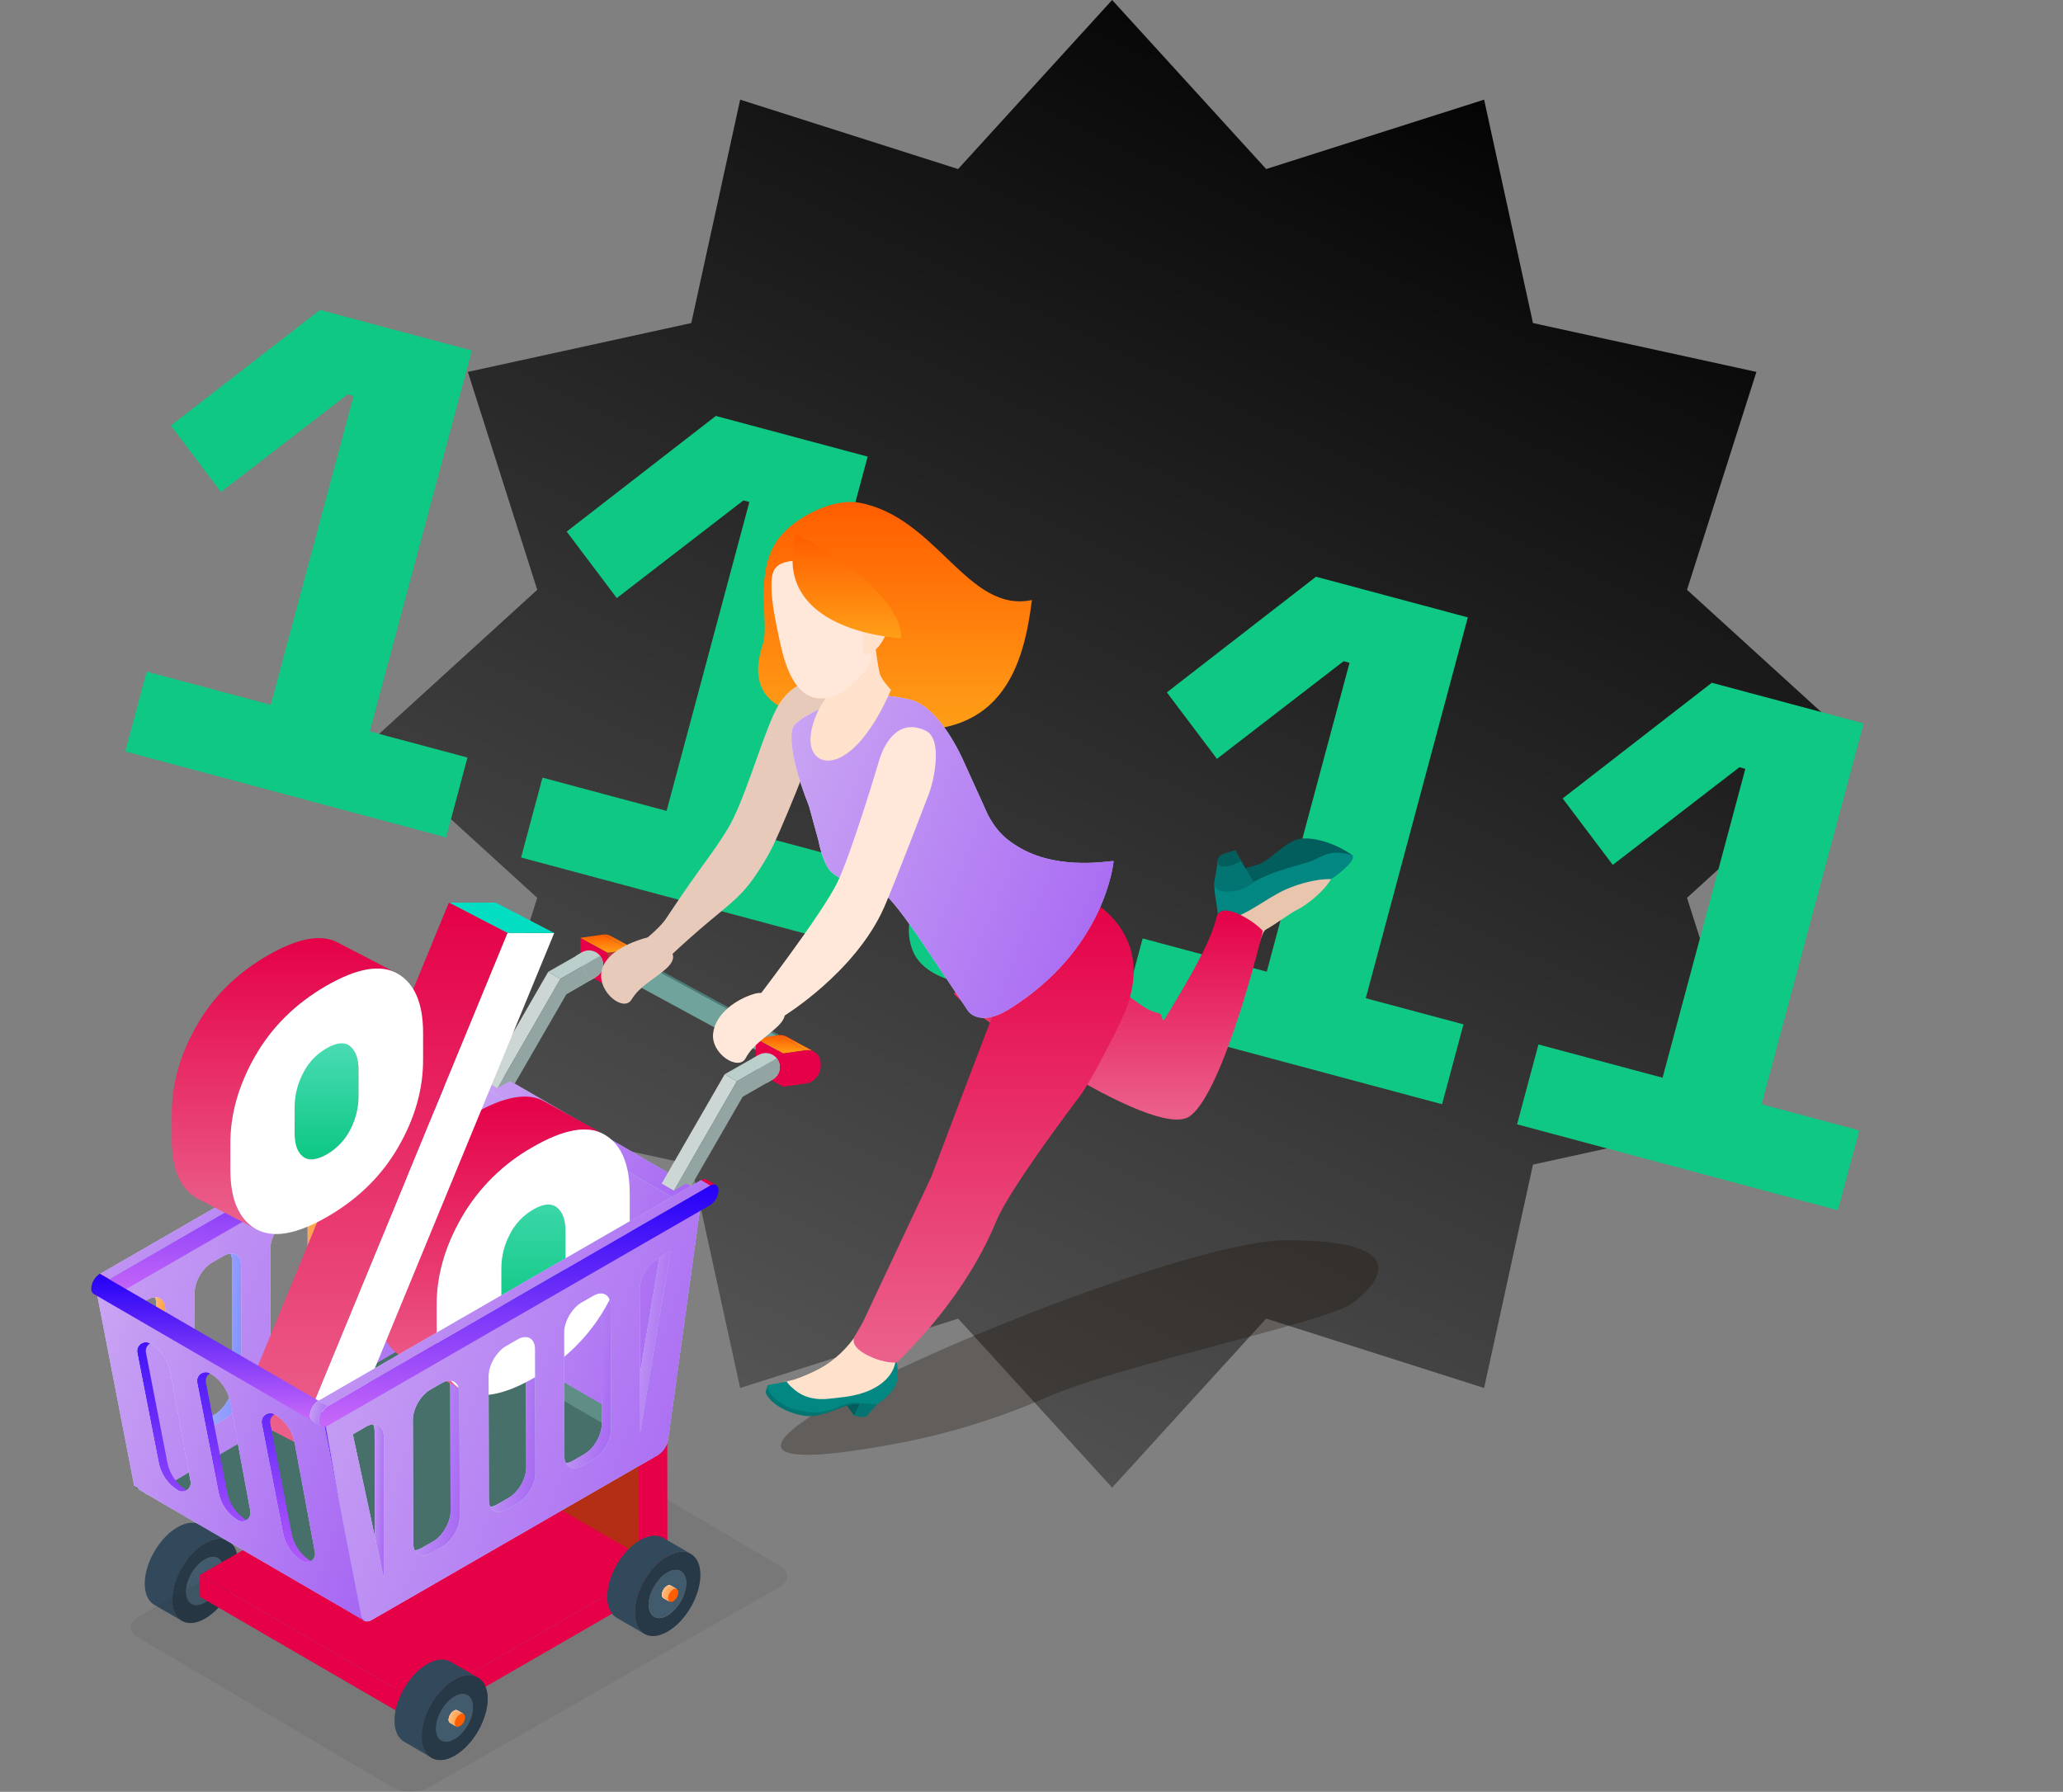 <?xml version="1.0" encoding="UTF-8"?> <svg xmlns="http://www.w3.org/2000/svg" width="678" height="589" viewBox="0 0 678 589" fill="none"><rect x="0" y="0" width="678" height="589" fill="#808080" stroke="none"/> <path d="M365.5 0L416.125 55.565L487.75 32.757L503.81 106.19L577.243 122.25L554.435 193.875L610 244.5L554.435 295.125L577.243 366.75L503.81 382.81L487.75 456.243L416.125 433.435L365.5 489L314.875 433.435L243.25 456.243L227.19 382.81L153.757 366.75L176.565 295.125L121 244.5L176.565 193.875L153.757 122.25L227.19 106.19L243.25 32.757L314.875 55.565L365.5 0Z" fill="url(#paint0_linear_102_469)"></path> <path d="M41.166 247.014L48.2 220.763L88.986 231.692L116.192 130.161L114.239 129.637L72.62 161.735L56.153 139.883L105.172 101.863L155.07 115.233L121.528 240.412L153.637 249.015L146.603 275.265L41.166 247.014ZM171.25 281.87L178.284 255.619L219.07 266.548L246.275 165.016L244.323 164.493L202.704 196.591L186.237 174.739L235.256 136.719L285.153 150.089L251.612 275.267L283.72 283.871L276.686 310.121L171.25 281.87ZM313.928 322.658C307.42 320.914 303.001 318.025 300.671 313.99C298.525 309.85 298.131 305.249 299.487 300.187L300.65 295.848C302.006 290.786 304.629 287.07 308.519 284.702C312.592 282.228 317.883 281.863 324.391 283.607C330.9 285.351 335.227 288.293 337.373 292.434C339.702 296.468 340.189 301.017 338.832 306.079L337.67 310.418C336.313 315.48 333.599 319.248 329.525 321.722C325.635 324.09 320.436 324.402 313.928 322.658ZM368.494 334.721L375.528 308.47L416.314 319.399L443.519 217.868L441.567 217.345L399.948 249.442L383.481 227.591L432.5 189.57L482.398 202.94L448.856 328.119L480.964 336.722L473.93 362.973L368.494 334.721ZM498.578 369.577L505.611 343.326L546.398 354.255L573.603 252.724L571.65 252.2L530.031 284.298L513.564 262.446L562.583 224.426L612.481 237.796L578.94 362.974L611.048 371.578L604.014 397.828L498.578 369.577Z" fill="#0EC884"></path> <g clip-path="url(#clip0_102_469)"> <g style="mix-blend-mode:multiply" opacity="0.29"> <path d="M284.562 476.264C299.191 473.946 319.282 470.098 343.978 459.305C368.673 448.511 435.8 434.642 444.292 428.469C452.784 422.296 465.888 407.661 422.697 407.661C379.506 407.661 185.251 491.922 284.562 476.264Z" fill="#160B01"></path> </g> <path d="M408.687 296.776C408.165 296.957 407.844 296.644 407.413 297.173C411.516 294.16 440.851 273.415 438.761 285.732C437.876 290.882 430.164 297.201 426.047 299.198C423.957 300.2 420.015 303.297 416.016 305.572C414.344 306.526 413.397 313.61 411.836 314.069C408.109 315.162 404.368 307.945 403.902 302.058L408.687 296.776Z" fill="#E8C5AC"></path> <path d="M400.398 303.624C400.398 296.741 397.611 290.402 400.154 287.416C401.596 285.732 406.479 286.289 410.248 285.496C417.556 283.951 424.229 280.214 431.641 279.128C436.302 278.432 437.625 276.825 441.722 279.671C442.641 280.265 443.605 280.786 444.606 281.23C444.829 281.926 444.48 282.935 443.059 284.41C441.366 286.152 439.469 287.685 437.409 288.975C432.916 288.808 426.904 290.478 422.906 292.218C416.399 295.043 410.673 300.332 403.762 302.183L400.398 303.624Z" fill="#028783"></path> <path d="M408.597 285.649C408.597 285.649 409.433 291.515 411.383 290.297C418.754 285.732 429.496 284.034 432.136 282.531C436.42 280.151 439.492 279.58 444.501 281.174C440.656 278.286 433.021 274.911 427.246 275.725C422.202 276.609 417.151 283.171 413.39 284.215C410.735 284.967 408.597 285.649 408.597 285.649Z" fill="#025E5C"></path> <path d="M400.878 292.698C397.681 291.738 399.715 288.676 400.126 283.227C400.178 282.742 400.348 282.278 400.621 281.874C400.894 281.47 401.262 281.139 401.693 280.91C403.616 280.214 404.166 280.429 406.005 279.518C406.567 280.718 407.207 281.881 407.921 282.997C408.618 284.34 410.784 287.729 411.934 290.005C409.893 291.926 406.883 293.13 402.32 293.13L400.878 292.698Z" fill="#027572"></path> <path d="M313.451 326.596C316.579 331.328 379.011 375.309 390.951 366.958C402.292 359.053 415.034 306.053 415.034 306.053C413.188 303.554 401.254 295.371 399.791 301.564C397.479 311.425 387.677 326.693 383.177 334.369C381.672 336.93 382.243 333.673 381.212 333.214C380.565 332.921 378.314 332.518 376.336 331.23C366.221 324.696 338.286 302.406 338.286 302.406L313.451 326.596Z" fill="url(#paint1_linear_102_469)"></path> <path d="M258.724 342.309L206.742 314.069C207.394 313.974 208.059 314.086 208.644 314.39L260.619 342.643C260.036 342.341 259.375 342.224 258.724 342.309V342.309Z" fill="#4C7C75"></path> <path d="M256.781 349.671L204.812 321.431C204.287 321.126 203.855 320.685 203.56 320.155C203.266 319.624 203.121 319.024 203.14 318.418C203.14 317.391 203.497 316.396 204.15 315.602C204.803 314.809 205.712 314.267 206.721 314.069L258.703 342.308C257.692 342.505 256.781 343.046 256.126 343.84C255.47 344.633 255.111 345.629 255.109 346.658C255.083 347.265 255.226 347.868 255.521 348.399C255.816 348.931 256.251 349.371 256.781 349.671V349.671Z" fill="#71A39D"></path> <path d="M258.724 342.309C260.696 342.045 262.277 343.52 262.277 345.656C262.278 346.686 261.919 347.683 261.263 348.477C260.607 349.271 259.694 349.812 258.682 350.006C256.739 350.284 255.13 348.795 255.13 346.659C255.132 345.63 255.491 344.634 256.147 343.84C256.802 343.047 257.713 342.506 258.724 342.309V342.309Z" fill="#832F2F"></path> <path d="M65.772 469.228L62.748 467.481C63.794 468.073 65.243 468.003 66.845 467.092L69.847 468.838C68.266 469.75 66.803 469.827 65.772 469.228Z" fill="#85CCC6"></path> <path d="M79.245 416.124C79.245 414.314 78.59 413.048 77.573 412.449L74.556 410.717C75.601 411.315 76.221 412.595 76.228 414.405L76.354 454.983C76.354 458.643 73.776 463.097 70.606 464.941L66.845 467.113L69.847 468.859L73.602 466.667C76.786 464.851 79.37 460.404 79.363 456.744L79.245 416.124Z" fill="url(#paint2_linear_102_469)"></path> <path d="M79.245 416.124C79.245 414.314 78.59 413.048 77.573 412.449L74.556 410.717C75.601 411.315 76.221 412.595 76.228 414.405L76.354 454.983C76.354 458.643 73.776 463.097 70.606 464.941L66.845 467.113L69.847 468.859L73.602 466.667C76.786 464.851 79.37 460.404 79.363 456.744L79.245 416.124Z" fill="url(#paint3_linear_102_469)"></path> <path d="M54.396 430.466C54.396 428.657 53.755 427.376 52.717 426.778L49.701 425.017C50.739 425.623 51.359 426.91 51.38 428.72L51.526 440.146L54.535 441.914L54.396 430.466Z" fill="url(#paint4_linear_102_469)"></path> <path d="M54.396 430.466C54.396 428.657 53.755 427.376 52.717 426.778L49.701 425.017C50.739 425.623 51.359 426.91 51.38 428.72L51.526 440.146L54.535 441.914L54.396 430.466Z" fill="url(#paint5_linear_102_469)"></path> <path d="M46.991 489.695L43.974 487.948L31.365 422.943L34.382 424.697L46.991 489.695Z" fill="#436764"></path> <path d="M67.297 512.639C70.711 510.662 73.477 512.235 73.477 516.118C73.477 520.001 70.725 524.845 67.297 526.758C63.87 528.672 61.139 527.141 61.139 523.279C61.139 519.417 63.898 514.601 67.297 512.639Z" fill="#415A6C"></path> <path d="M65.988 501.267C64.03 500.112 61.306 500.279 58.325 502.012C52.362 505.45 47.541 513.78 47.569 520.621C47.569 524.017 48.795 526.41 50.725 527.538L59.781 532.785C57.837 531.651 56.639 529.305 56.639 525.868C56.639 519.027 61.432 510.697 67.388 507.252C70.377 505.533 73.094 505.366 75.051 506.501L65.988 501.267Z" fill="#32495B"></path> <path d="M67.353 507.252C73.323 503.821 78.165 506.556 78.186 513.425C78.207 520.293 73.379 528.596 67.43 532.033C61.481 535.471 56.625 532.729 56.604 525.868C56.583 519.006 61.397 510.697 67.353 507.252ZM67.318 526.737C70.725 524.789 73.49 520.036 73.456 516.118C73.421 512.2 70.669 510.641 67.277 512.638C63.884 514.636 61.132 519.326 61.16 523.244C61.188 527.162 63.947 528.707 67.318 526.724V526.737Z" fill="#273846"></path> <path d="M47.938 490.989C47.848 490.933 47.729 490.878 47.625 490.822C46.747 490.286 45.813 489.771 44.929 489.228C44.666 489.071 44.443 488.855 44.276 488.598C44.11 488.341 44.004 488.05 43.967 487.746L47.451 489.98C47.59 490.683 47.471 490.745 47.938 490.989Z" fill="#467069"></path> <path d="M258.39 340.716L267.495 345.67C266.712 345.247 265.811 345.092 264.931 345.232L255.833 340.284C256.71 340.154 257.605 340.305 258.39 340.716V340.716Z" fill="#E50047"></path> <path d="M264.931 345.232L255.833 340.284C256.71 340.154 257.605 340.305 258.39 340.716L267.495 345.67C266.712 345.247 265.811 345.092 264.931 345.232V345.232Z" fill="url(#paint6_linear_102_469)"></path> <path d="M257.442 357.202L248.344 352.254L248.386 341.328L257.477 346.283L257.442 357.202Z" fill="#E50047"></path> <path d="M257.477 346.283L248.386 341.328L255.84 340.284L264.931 345.232L257.477 346.283Z" fill="url(#paint7_linear_102_469)"></path> <path d="M264.931 345.232C267.585 344.856 269.717 346.874 269.717 349.728V350.305C269.717 353.158 267.571 355.782 264.896 356.137L257.477 357.202V346.283L264.931 345.232Z" fill="#E50047"></path> <path d="M255.638 348.405C256.269 349.465 256.454 350.732 256.153 351.928C255.851 353.124 255.087 354.152 254.029 354.787L252.071 355.963L247.341 347.953L249.285 346.805C249.806 346.489 250.385 346.28 250.988 346.19C251.591 346.1 252.205 346.13 252.796 346.279C253.387 346.428 253.943 346.693 254.431 347.058C254.918 347.423 255.329 347.881 255.638 348.405V348.405Z" fill="#BACECB"></path> <path d="M252.071 355.963L254.029 354.787C255.087 354.152 255.851 353.124 256.153 351.928C256.454 350.732 256.269 349.465 255.638 348.405C255.525 348.236 255.402 348.073 255.269 347.918L249.341 351.398L252.071 355.963Z" fill="#92A5A2"></path> <g style="mix-blend-mode:multiply" opacity="0.27"> <g style="mix-blend-mode:multiply" opacity="0.27"> <path d="M45.458 531.442C42.191 533.349 42.177 536.418 45.423 538.283L129.081 587.587C132.342 589.473 137.629 589.473 140.924 587.587L256.349 521.595C259.623 519.709 259.637 516.654 256.383 514.761L172.718 465.47C169.458 463.577 164.164 463.577 160.876 465.47L45.458 531.442Z" fill="#231F20"></path> </g> </g> <path d="M207.236 312.163L198.145 307.215C199.031 307.078 199.937 307.237 200.723 307.667L209.814 312.594C209.026 312.171 208.12 312.017 207.236 312.156V312.163Z" fill="url(#paint8_linear_102_469)"></path> <path d="M199.768 324.132L190.664 319.191L190.698 308.266L199.775 313.206L199.768 324.132Z" fill="#E50047"></path> <path d="M199.775 313.206L190.698 308.265L198.152 307.215L207.243 312.163L199.775 313.206Z" fill="url(#paint9_linear_102_469)"></path> <path d="M207.236 312.163C209.89 311.794 212.029 313.791 212.029 316.651V317.236C212.029 320.096 209.87 322.706 207.215 323.074L199.761 324.132V313.206L207.236 312.163Z" fill="#B63A38"></path> <path d="M227.78 397.494L155.456 355.524C155.127 355.291 154.865 354.975 154.696 354.609C154.527 354.243 154.458 353.838 154.495 353.437C154.495 351.349 153.798 349.394 155.574 348.35L227.926 390.327C226.129 391.357 226.826 393.319 226.826 395.407C226.79 395.808 226.86 396.212 227.029 396.578C227.197 396.944 227.459 397.26 227.787 397.494H227.78Z" fill="url(#paint10_linear_102_469)"></path> <path d="M227.78 397.494L155.456 355.524C155.127 355.291 154.865 354.975 154.696 354.609C154.527 354.243 154.458 353.838 154.495 353.437C154.495 351.349 153.798 349.394 155.574 348.35L227.926 390.327C226.129 391.357 226.826 393.319 226.826 395.407C226.79 395.808 226.86 396.212 227.029 396.578C227.197 396.944 227.459 397.26 227.787 397.494H227.78Z" fill="url(#paint11_linear_102_469)"></path> <path d="M230.086 389.756C231.918 388.691 233.395 389.533 233.395 391.621C233.334 392.757 233.004 393.862 232.432 394.845C231.861 395.829 231.064 396.663 230.107 397.279C228.302 398.329 226.826 397.494 226.826 395.407C226.883 394.274 227.208 393.172 227.775 392.189C228.342 391.207 229.134 390.373 230.086 389.756V389.756Z" fill="#B63A38"></path> <path d="M138.653 429.158L135.63 427.411L145.647 367.745L148.657 369.484L138.653 429.158Z" fill="url(#paint12_linear_102_469)"></path> <path d="M138.653 429.158L135.63 427.411L145.647 367.745L148.657 369.484L138.653 429.158Z" fill="url(#paint13_linear_102_469)"></path> <path d="M90.6 454.899L87.604 453.153C88.649 453.744 90.077 453.675 91.707 452.749L94.71 454.496C93.108 455.421 91.659 455.505 90.6 454.899V454.899Z" fill="#85CCC6"></path> <path d="M128.949 387.466C128.949 385.657 128.301 384.384 127.277 383.792L124.261 382.045C125.278 382.637 125.926 383.917 125.94 385.727L126.058 426.298C126.058 429.972 123.502 434.412 120.304 436.242L116.556 438.42C114.94 439.332 113.498 439.423 112.453 438.81C113.456 439.409 114.445 439.993 115.462 440.564C116.48 441.134 117.942 441.086 119.545 440.174L123.313 438.003C126.49 436.159 129.047 431.74 129.047 428.051L128.949 387.466Z" fill="url(#paint14_linear_102_469)"></path> <path d="M128.949 387.466C128.949 385.657 128.301 384.384 127.277 383.792L124.261 382.045C125.278 382.637 125.926 383.917 125.94 385.727L126.058 426.298C126.058 429.972 123.502 434.412 120.304 436.242L116.556 438.42C114.94 439.332 113.498 439.423 112.453 438.81C113.456 439.409 114.445 439.993 115.462 440.564C116.48 441.134 117.942 441.086 119.545 440.174L123.313 438.003C126.49 436.159 129.047 431.74 129.047 428.051L128.949 387.466Z" fill="url(#paint15_linear_102_469)"></path> <path d="M104.086 401.802C104.086 399.986 103.453 398.719 102.415 398.114L99.405 396.374C100.436 396.966 101.077 398.246 101.084 400.055L101.202 440.633C101.202 444.287 98.646 448.748 95.455 450.578L91.68 452.749L94.682 454.496L98.437 452.318C101.627 450.494 104.198 446.055 104.184 442.387L104.086 401.802Z" fill="url(#paint16_linear_102_469)"></path> <path d="M104.086 401.802C104.086 399.986 103.453 398.719 102.415 398.114L99.405 396.374C100.436 396.966 101.077 398.246 101.084 400.055L101.202 440.633C101.202 444.287 98.646 448.748 95.455 450.578L91.68 452.749L94.682 454.496L98.437 452.318C101.627 450.494 104.198 446.055 104.184 442.387L104.086 401.802Z" fill="url(#paint17_linear_102_469)"></path> <path d="M34.382 424.697L31.365 422.944L155.7 351.238L158.695 352.984L34.382 424.697Z" fill="#72B0AA"></path> <path d="M34.382 424.69L158.695 352.957L147.89 431.294C147.717 432.35 147.327 433.358 146.744 434.255C146.162 435.152 145.399 435.919 144.505 436.507L50.46 490.787C48.802 491.741 47.353 491.233 47.019 489.535L34.382 424.69ZM79.363 456.702L79.245 416.103C79.245 412.456 76.639 410.995 73.456 412.839L69.715 414.989C66.524 416.84 63.947 421.253 63.961 424.927L64.072 465.505C64.072 469.158 66.684 470.634 69.847 468.817L73.602 466.625C76.786 464.809 79.37 460.362 79.363 456.702V456.702ZM104.219 442.387L104.093 401.802C104.093 398.155 101.509 396.687 98.311 398.517L94.57 400.696C91.394 402.512 88.823 406.959 88.823 410.619L88.935 451.197C88.935 454.858 91.54 456.333 94.717 454.496L98.472 452.318C101.662 450.494 104.233 446.055 104.219 442.387V442.387ZM129.054 428.051L128.956 387.466C128.956 383.806 126.351 382.345 123.174 384.189L119.398 386.36C116.222 388.204 113.651 392.623 113.651 396.283L113.777 436.882C113.777 440.529 116.375 442.011 119.545 440.181L123.313 438.01C126.49 436.166 129.047 431.747 129.047 428.058L129.054 428.051ZM54.514 436.611L54.375 430.466C54.375 426.813 51.777 425.351 48.6 427.168L44.204 429.708L54.514 436.611ZM138.653 429.158L148.657 369.477L144.247 372.017C141.064 373.855 138.5 378.28 138.5 381.976L138.653 429.158V429.158Z" fill="url(#paint18_linear_102_469)"></path> <path d="M34.382 424.69L158.695 352.957L147.89 431.294C147.717 432.35 147.327 433.358 146.744 434.255C146.162 435.152 145.399 435.919 144.505 436.507L50.46 490.787C48.802 491.741 47.353 491.233 47.019 489.535L34.382 424.69ZM79.363 456.702L79.245 416.103C79.245 412.456 76.639 410.995 73.456 412.839L69.715 414.989C66.524 416.84 63.947 421.253 63.961 424.927L64.072 465.505C64.072 469.158 66.684 470.634 69.847 468.817L73.602 466.625C76.786 464.809 79.37 460.362 79.363 456.702V456.702ZM104.219 442.387L104.093 401.802C104.093 398.155 101.509 396.687 98.311 398.517L94.57 400.696C91.394 402.512 88.823 406.959 88.823 410.619L88.935 451.197C88.935 454.858 91.54 456.333 94.717 454.496L98.472 452.318C101.662 450.494 104.233 446.055 104.219 442.387V442.387ZM129.054 428.051L128.956 387.466C128.956 383.806 126.351 382.345 123.174 384.189L119.398 386.36C116.222 388.204 113.651 392.623 113.651 396.283L113.777 436.882C113.777 440.529 116.375 442.011 119.545 440.181L123.313 438.01C126.49 436.166 129.047 431.747 129.047 428.058L129.054 428.051ZM54.514 436.611L54.375 430.466C54.375 426.813 51.777 425.351 48.6 427.168L44.204 429.708L54.514 436.611ZM138.653 429.158L148.657 369.477L144.247 372.017C141.064 373.855 138.5 378.28 138.5 381.976L138.653 429.158V429.158Z" fill="url(#paint19_linear_102_469)"></path> <path d="M161.628 347.96L158.626 346.213C158.91 345.996 159.249 345.861 159.605 345.823C159.962 345.785 160.322 345.845 160.646 345.997L163.655 347.744C163.336 347.596 162.984 347.536 162.634 347.569C162.284 347.602 161.949 347.727 161.663 347.932L161.628 347.96Z" fill="#E50047"></path> <path d="M35.921 420.473L32.919 418.726L158.626 346.213L161.635 347.96L35.921 420.473Z" fill="url(#paint20_linear_102_469)"></path> <path d="M35.921 420.473L32.919 418.726L158.626 346.213L161.635 347.96L35.921 420.473Z" fill="url(#paint21_linear_102_469)"></path> <path d="M33.95 427.091L30.941 425.33C30.657 425.13 30.433 424.857 30.292 424.539C30.151 424.222 30.098 423.873 30.139 423.528C30.186 422.562 30.464 421.621 30.948 420.783C31.433 419.945 32.111 419.235 32.926 418.712L35.949 420.459C35.138 420.987 34.463 421.7 33.978 422.537C33.494 423.375 33.215 424.316 33.163 425.282C33.123 425.627 33.178 425.976 33.322 426.292C33.466 426.608 33.692 426.879 33.978 427.077L33.95 427.091Z" fill="#E50047"></path> <path d="M161.628 347.96C163.168 347.069 164.415 347.8 164.415 349.561C164.367 350.529 164.09 351.472 163.606 352.312C163.121 353.152 162.443 353.864 161.628 354.39L35.949 426.903C34.41 427.794 33.163 427.07 33.163 425.296C33.215 424.33 33.494 423.389 33.978 422.551C34.463 421.713 35.138 421.001 35.949 420.473L161.628 347.96Z" fill="url(#paint22_linear_102_469)"></path> <path d="M157.546 356.673L146.978 432.123L210.852 469.186L221.378 393.813L157.546 356.673Z" fill="url(#paint23_linear_102_469)"></path> <path d="M157.546 356.673L146.978 432.123L210.852 469.186L221.378 393.813L157.546 356.673Z" fill="url(#paint24_linear_102_469)"></path> <path d="M138.033 566.856L65.695 524.866L65.674 517.705L138.005 559.696L138.033 566.856Z" fill="#E50047"></path> <path d="M138.005 559.695L65.674 517.705L144.359 472.318L216.69 514.302L138.005 559.695Z" fill="#E50047"></path> <path d="M216.69 514.302L216.704 521.477L138.033 566.856L138.005 559.696L216.69 514.302Z" fill="#E50047"></path> <path d="M216.125 478.365L143.801 436.388C145.334 435.386 146.46 433.871 146.978 432.115L219.302 474.092C218.789 475.85 217.662 477.366 216.125 478.365V478.365Z" fill="#5E8E86"></path> <path d="M209.737 510.996L137.434 469.019L137.385 440.098L209.702 482.067L209.737 510.996Z" fill="#B32E14"></path> <path d="M118.897 527.461L54.765 488.31L143.808 436.388L209.64 474.552L118.897 527.461Z" fill="#467069"></path> <path d="M219.302 474.092L219.358 514.831C217.395 514.722 215.448 515.225 213.785 516.271C212.283 517.167 210.912 518.265 209.709 519.535L209.674 482.067L216.097 478.365C217.644 477.371 218.782 475.855 219.302 474.092V474.092Z" fill="#E50047"></path> <path d="M149.346 557.601C152.746 555.638 155.505 557.218 155.505 561.122C155.505 565.026 152.781 569.779 149.381 571.735C145.982 573.69 143.23 572.11 143.223 568.255C143.216 564.4 145.954 559.535 149.346 557.601Z" fill="#415A6C"></path> <path d="M148.065 546.223C146.114 545.089 143.369 545.249 140.402 546.995C134.46 550.419 129.639 558.749 129.646 565.597C129.646 568.986 130.865 571.373 132.788 572.507L141.844 577.768C139.914 576.634 138.702 574.226 138.695 570.844C138.695 563.989 143.502 555.652 149.458 552.228C152.46 550.503 155.177 550.329 157.121 551.47L148.065 546.223Z" fill="#32495B"></path> <path d="M149.416 552.228C155.372 548.798 160.235 551.533 160.249 558.387C160.263 565.242 155.442 573.558 149.5 577.037C143.557 580.517 138.688 577.685 138.66 570.865C138.632 564.045 143.46 555.652 149.416 552.228ZM149.381 571.714C152.781 569.758 155.56 564.998 155.505 561.101C155.449 557.204 152.718 555.618 149.346 557.58C145.975 559.542 143.23 564.316 143.23 568.22C143.23 572.124 146.017 573.683 149.388 571.7L149.381 571.714Z" fill="#273846"></path> <path d="M149.346 557.601C152.746 555.638 155.505 557.218 155.505 561.122C155.505 565.026 152.781 569.779 149.381 571.735C145.982 573.69 143.23 572.11 143.223 568.255C143.216 564.4 145.954 559.535 149.346 557.601Z" fill="#415A6C"></path> <path d="M149.416 552.228C155.372 548.798 160.235 551.533 160.249 558.387C160.263 565.242 155.442 573.558 149.5 577.037C143.557 580.517 138.688 577.685 138.66 570.865C138.632 564.045 143.46 555.652 149.416 552.228ZM149.381 571.714C152.781 569.758 155.56 564.998 155.505 561.101C155.449 557.204 152.718 555.618 149.346 557.58C145.975 559.542 143.23 564.316 143.23 568.22C143.23 572.124 146.017 573.683 149.388 571.7L149.381 571.714Z" fill="#273846"></path> <path d="M219.372 511.532C225.321 508.094 230.183 510.836 230.183 517.684C230.183 524.531 225.404 532.875 219.434 536.313C213.464 539.751 208.623 537.009 208.602 530.147C208.581 523.286 213.408 514.97 219.372 511.532ZM219.372 531.017C222.778 529.048 225.516 524.288 225.516 520.384C225.516 516.48 222.729 514.921 219.33 516.904C215.93 518.888 213.172 523.627 213.186 527.531C213.199 531.435 215.972 533.015 219.372 531.052V531.017Z" fill="#273846"></path> <path d="M219.302 516.891C222.715 514.942 225.488 516.515 225.488 520.37C225.488 524.225 222.75 529.034 219.344 531.003C215.937 532.973 213.179 531.386 213.158 527.482C213.137 523.578 215.916 518.86 219.302 516.891Z" fill="#415A6C"></path> <path d="M218.006 505.533C216.042 504.385 213.325 504.545 210.343 506.271C204.38 509.709 199.552 518.053 199.58 524.9C199.58 528.303 200.772 530.683 202.715 531.804L211.771 537.065C209.842 535.944 208.63 533.585 208.63 530.147C208.63 523.3 213.436 514.97 219.399 511.532C222.388 509.792 225.119 509.625 227.062 510.774L218.006 505.533Z" fill="#32495B"></path> <path d="M150.35 562.229L152.356 563.398C152.161 563.313 151.948 563.279 151.737 563.301C151.525 563.323 151.323 563.4 151.151 563.523L149.158 562.347C149.329 562.225 149.529 562.149 149.738 562.129C149.947 562.108 150.158 562.142 150.35 562.229V562.229Z" fill="url(#paint25_linear_102_469)"></path> <path d="M150.35 562.229L152.356 563.398C152.161 563.313 151.948 563.279 151.737 563.301C151.525 563.323 151.323 563.4 151.151 563.523L149.158 562.347C149.329 562.225 149.529 562.149 149.738 562.129C149.947 562.108 150.158 562.142 150.35 562.229V562.229Z" fill="url(#paint26_linear_102_469)"></path> <path d="M151.151 563.523L149.158 562.347C149.329 562.225 149.529 562.149 149.738 562.129C149.947 562.108 150.158 562.142 150.35 562.229L152.356 563.398C152.161 563.313 151.948 563.279 151.737 563.301C151.525 563.323 151.323 563.4 151.151 563.523V563.523Z" fill="url(#paint27_linear_102_469)"></path> <path d="M151.151 563.523L149.158 562.347C149.329 562.225 149.529 562.149 149.738 562.129C149.947 562.108 150.158 562.142 150.35 562.229L152.356 563.398C152.161 563.313 151.948 563.279 151.737 563.301C151.525 563.323 151.323 563.4 151.151 563.523V563.523Z" fill="url(#paint28_linear_102_469)"></path> <path d="M149.973 567.51L147.967 566.334C147.796 566.218 147.659 566.059 147.568 565.874C147.478 565.688 147.438 565.482 147.452 565.276C147.485 564.688 147.657 564.116 147.954 563.607C148.251 563.098 148.663 562.666 149.158 562.346L151.151 563.523C150.663 563.841 150.257 564.27 149.966 564.774C149.674 565.278 149.505 565.843 149.472 566.424C149.454 566.633 149.49 566.843 149.578 567.034C149.666 567.224 149.802 567.388 149.973 567.51Z" fill="url(#paint29_linear_102_469)"></path> <path d="M149.973 567.51L147.967 566.334C147.796 566.218 147.659 566.059 147.568 565.874C147.478 565.688 147.438 565.482 147.452 565.276C147.485 564.688 147.657 564.116 147.954 563.607C148.251 563.098 148.663 562.666 149.158 562.346L151.151 563.523C150.663 563.841 150.257 564.27 149.966 564.774C149.674 565.278 149.505 565.843 149.472 566.424C149.454 566.633 149.49 566.843 149.578 567.034C149.666 567.224 149.802 567.388 149.973 567.51Z" fill="url(#paint30_linear_102_469)"></path> <path d="M149.973 567.51L147.967 566.334C147.796 566.218 147.659 566.059 147.568 565.874C147.478 565.688 147.438 565.482 147.452 565.276C147.485 564.688 147.657 564.116 147.954 563.607C148.251 563.098 148.663 562.666 149.158 562.346L151.151 563.523C150.663 563.841 150.257 564.27 149.966 564.774C149.674 565.278 149.505 565.843 149.472 566.424C149.454 566.633 149.49 566.843 149.578 567.034C149.666 567.224 149.802 567.388 149.973 567.51V567.51Z" fill="url(#paint31_linear_102_469)"></path> <path d="M149.973 567.51L147.967 566.334C147.796 566.218 147.659 566.059 147.568 565.874C147.478 565.688 147.438 565.482 147.452 565.276C147.485 564.688 147.657 564.116 147.954 563.607C148.251 563.098 148.663 562.666 149.158 562.346L151.151 563.523C150.663 563.841 150.257 564.27 149.966 564.774C149.674 565.278 149.505 565.843 149.472 566.424C149.454 566.633 149.49 566.843 149.578 567.034C149.666 567.224 149.802 567.388 149.973 567.51V567.51Z" fill="url(#paint32_linear_102_469)"></path> <path d="M151.151 563.523C152.112 562.98 152.85 563.419 152.85 564.49C152.823 565.071 152.656 565.636 152.362 566.138C152.069 566.64 151.658 567.063 151.165 567.371C150.238 567.928 149.472 567.49 149.472 566.425C149.505 565.844 149.674 565.278 149.966 564.775C150.257 564.271 150.663 563.842 151.151 563.523V563.523Z" fill="#FF5D00"></path> <path d="M220.423 521.184L222.43 522.353C222.239 522.263 222.028 522.227 221.818 522.248C221.608 522.269 221.408 522.346 221.239 522.472L219.239 521.303C219.407 521.177 219.606 521.099 219.815 521.078C220.024 521.057 220.234 521.094 220.423 521.184V521.184Z" fill="url(#paint33_linear_102_469)"></path> <path d="M220.423 521.184L222.43 522.353C222.239 522.263 222.028 522.227 221.818 522.248C221.608 522.269 221.408 522.346 221.239 522.472L219.239 521.303C219.407 521.177 219.606 521.099 219.815 521.078C220.024 521.057 220.234 521.094 220.423 521.184V521.184Z" fill="url(#paint34_linear_102_469)"></path> <path d="M221.252 522.472L219.252 521.303C219.42 521.177 219.619 521.099 219.828 521.078C220.037 521.057 220.247 521.094 220.437 521.184L222.443 522.353C222.252 522.263 222.041 522.227 221.831 522.248C221.621 522.269 221.421 522.346 221.252 522.472V522.472Z" fill="url(#paint35_linear_102_469)"></path> <path d="M221.252 522.472L219.252 521.303C219.42 521.177 219.619 521.099 219.828 521.078C220.037 521.057 220.247 521.094 220.437 521.184L222.443 522.353C222.252 522.263 222.041 522.227 221.831 522.248C221.621 522.269 221.421 522.346 221.252 522.472V522.472Z" fill="url(#paint36_linear_102_469)"></path> <path d="M220.04 526.452L218.013 525.297C217.85 525.168 217.721 525.001 217.638 524.81C217.555 524.619 217.521 524.411 217.539 524.204C217.572 523.62 217.744 523.053 218.039 522.548C218.335 522.044 218.746 521.617 219.239 521.302L221.239 522.471C220.744 522.785 220.333 523.212 220.037 523.716C219.741 524.221 219.57 524.789 219.539 525.373C219.516 525.581 219.55 525.792 219.639 525.982C219.727 526.172 219.866 526.335 220.04 526.452V526.452Z" fill="url(#paint37_linear_102_469)"></path> <path d="M220.04 526.452L218.013 525.297C217.85 525.168 217.721 525.001 217.638 524.81C217.555 524.619 217.521 524.411 217.539 524.204C217.572 523.62 217.744 523.053 218.039 522.548C218.335 522.044 218.746 521.617 219.239 521.302L221.239 522.471C220.744 522.785 220.333 523.212 220.037 523.716C219.741 524.221 219.57 524.789 219.539 525.373C219.516 525.581 219.55 525.792 219.639 525.982C219.727 526.172 219.866 526.335 220.04 526.452V526.452Z" fill="url(#paint38_linear_102_469)"></path> <path d="M220.04 526.452L218.013 525.297C217.85 525.168 217.721 525.001 217.638 524.81C217.555 524.619 217.521 524.411 217.539 524.204C217.572 523.62 217.744 523.053 218.039 522.548C218.335 522.044 218.746 521.617 219.239 521.302L221.239 522.471C220.744 522.785 220.333 523.212 220.037 523.716C219.741 524.221 219.57 524.789 219.539 525.373C219.516 525.581 219.55 525.792 219.639 525.982C219.727 526.172 219.866 526.335 220.04 526.452V526.452Z" fill="url(#paint39_linear_102_469)"></path> <path d="M220.04 526.452L218.013 525.297C217.85 525.168 217.721 525.001 217.638 524.81C217.555 524.619 217.521 524.411 217.539 524.204C217.572 523.62 217.744 523.053 218.039 522.548C218.335 522.044 218.746 521.617 219.239 521.302L221.239 522.471C220.744 522.785 220.333 523.212 220.037 523.716C219.741 524.221 219.57 524.789 219.539 525.373C219.516 525.581 219.55 525.792 219.639 525.982C219.727 526.172 219.866 526.335 220.04 526.452V526.452Z" fill="url(#paint40_linear_102_469)"></path> <path d="M221.252 522.472C222.172 521.943 222.938 522.374 222.938 523.425C222.905 524.008 222.736 524.575 222.443 525.08C222.15 525.586 221.742 526.015 221.252 526.334C220.319 526.863 219.553 526.438 219.553 525.374C219.584 524.79 219.755 524.222 220.051 523.717C220.346 523.212 220.758 522.785 221.252 522.472Z" fill="#FF5D00"></path> <path d="M118.702 531.463L115.706 529.702L103.09 464.698L106.107 466.458L118.702 531.463Z" fill="#436764"></path> <path d="M106.107 466.458L103.09 464.698L227.411 392.999L230.448 394.739L106.107 466.458Z" fill="#72B0AA"></path> <path d="M163.488 357.696L159.468 355.364L180.179 319.435L184.199 321.745L163.488 357.696Z" fill="#CCD6D4"></path> <path d="M184.199 321.745L180.179 319.435L191.29 313.095L197.309 314.209L184.199 321.745Z" fill="#BACECB"></path> <path d="M197.309 314.209L184.199 321.745L163.481 357.689L166.915 355.74C167.23 355.535 167.612 355.46 167.981 355.531V355.49L168.128 355.58C168.192 355.602 168.252 355.638 168.302 355.684L169.159 356.206L186.122 326.853L195.77 321.286L197.309 314.209Z" fill="#92A5A2"></path> <path d="M159.155 356.325L158.521 357.306L157.197 356.422L158.396 354.815L159.155 356.325Z" fill="#B63A38"></path> <path d="M221.468 391.377L217.449 389.046L238.167 353.117L242.193 355.427L221.468 391.377Z" fill="#CCD6D4"></path> <path d="M242.193 355.427L238.167 353.117L249.118 346.888L255.269 347.876L242.193 355.427Z" fill="#BACECB"></path> <path d="M255.269 347.87L242.186 355.427L221.468 391.37L224.861 389.401C225.177 389.193 225.559 389.109 225.934 389.164V389.164L226.08 389.255L226.247 389.366L227.132 389.881L244.074 360.528L252.914 355.441L255.269 347.87Z" fill="#92A5A2"></path> <path d="M197.567 314.682C197.881 315.206 198.088 315.786 198.177 316.39C198.265 316.994 198.233 317.609 198.083 318.201C197.933 318.793 197.667 319.349 197.301 319.838C196.936 320.327 196.477 320.738 195.951 321.049L193.993 322.212L189.263 314.216L191.2 313.047C192.262 312.423 193.528 312.245 194.721 312.552C195.914 312.858 196.938 313.624 197.567 314.682V314.682Z" fill="#BACECB"></path> <path d="M193.993 322.225L195.951 321.063C196.478 320.752 196.939 320.34 197.306 319.85C197.673 319.36 197.94 318.802 198.09 318.209C198.24 317.616 198.271 316.999 198.182 316.393C198.092 315.788 197.883 315.206 197.567 314.682C197.467 314.507 197.348 314.343 197.212 314.195L191.29 317.619L193.993 322.225Z" fill="#92A5A2"></path> <path d="M126.135 472.234C126.135 470.418 125.494 469.144 124.463 468.546L121.593 466.869C121.545 466.836 121.494 466.811 121.44 466.792C122.471 467.391 123.111 468.657 123.111 470.474L123.244 517.684L126.274 519.43L126.135 472.234Z" fill="url(#paint41_linear_102_469)"></path> <path d="M126.135 472.234C126.135 470.418 125.494 469.144 124.463 468.546L121.593 466.869C121.545 466.836 121.494 466.811 121.44 466.792C122.471 467.391 123.111 468.657 123.111 470.474L123.244 517.684L126.274 519.43L126.135 472.234Z" fill="url(#paint42_linear_102_469)"></path> <path d="M282.479 165.257C273.082 163.497 259.414 170.999 254.858 178.514C247.843 190.136 253.019 204.785 250.643 211.918C246.025 225.752 253.304 230.547 256.404 232.273C259.832 234.173 273.688 227.861 272.538 236.107C272.072 239.336 286.75 238.404 286.75 238.404C330.17 247.172 336.579 217.081 339.143 197.234C317.993 201.695 307.983 170.073 282.479 165.257Z" fill="url(#paint43_linear_102_469)"></path> <path d="M260.626 453.598C260.772 453.598 268.233 451.1 272.671 447.808C277.574 444.246 281.501 439.507 284.088 434.029L307.502 386.708C307.502 386.708 330.143 327.869 331.605 324.856C332.149 323.729 336.677 310.179 337.13 309.379L371.188 312.218C371.188 312.218 373.591 320.249 367.545 336.443C364.347 344.995 356.022 358.273 352.588 362.79C351.592 364.14 330.623 390.535 326.221 401.266C314.559 429.443 297.248 442.895 294.816 446.235L292.775 453.452C291.73 455.254 290.957 455.707 288.491 457.078C285.705 458.609 272.065 460.641 272.065 460.641C272.065 460.641 263.05 462.401 258.634 456.646C256.335 453.675 257.658 454.419 260.138 453.702C260.298 453.656 260.461 453.621 260.626 453.598V453.598Z" fill="#FFE1CC"></path> <path d="M280.689 465.268L277.157 460.383L282.625 458.525L285.307 460.091L280.689 465.268Z" fill="#025E5C"></path> <path d="M288.644 461.197L284.91 465.331C284.91 465.331 284.297 466.11 282.033 465.63C281.441 465.512 280.689 465.268 280.689 465.268L283.385 459.701L288.644 461.197Z" fill="#027572"></path> <path d="M251.904 458.4C251.312 457.377 252.078 456.375 252.141 455.943C252.35 454.468 253.924 456.006 254.182 455.825C256.969 454.03 258.968 455.324 258.968 455.324C256.962 456.145 259.17 457.989 261.573 459.499C264.506 461.336 268.832 461.086 273.36 461.162C276.586 461.218 280.821 459.59 283.225 458.998C290.602 457.175 293.193 453.341 293.193 453.341C292.719 454.805 292.069 456.207 291.257 457.516C289.167 461.072 287.321 460.835 287.321 460.835C287.321 460.835 286.38 461.963 282.34 461.531C277.763 460.995 271.584 465.902 265.433 465.484C260.333 465.115 254.057 462.213 251.904 458.4Z" fill="#027572"></path> <path d="M252.775 457.342C251.194 454.426 252.496 455.644 258.682 454.043C258.933 453.953 257.589 453.821 261.121 456.827C264.018 459.242 267.92 460.369 272.901 459.729C276.084 459.291 281.002 459.214 286.136 456.876C294.496 453.014 294.385 446.799 294.385 446.799C294.385 446.799 296.558 452.923 293.305 457.036C291.859 458.898 290.071 460.468 288.038 461.664L281.33 461.044C276.829 460.661 273.374 464.913 266.15 464.231C258.682 463.508 254.273 460.126 252.775 457.342Z" fill="#028783"></path> <path d="M294.844 447.829C300.139 442.464 317.415 425.616 327.461 401.329C331.884 390.605 353.619 362.003 354.629 360.646C358.063 356.13 364.654 343.527 368.562 335.267C382.09 306.707 357.095 295.197 357.095 295.197L336.893 304.939C336.433 305.746 332.386 318.363 331.828 319.484C330.365 322.497 306.053 386.854 306.053 386.854L283.573 434.621C283.573 434.621 282.117 437.223 280.988 439.095C280.988 439.095 278.508 442.171 285.092 445.484C290.957 448.441 294.844 447.829 294.844 447.829Z" fill="url(#paint44_linear_102_469)"></path> <path d="M210.26 310.117L219.692 314.779C241.385 294.417 242.736 297.757 252.357 281.278C256.474 274.201 267.3 246.003 267.3 246.003C272.615 239.079 283.148 230.185 274.74 226.121C261.824 219.858 256.174 230.568 254.092 235.224C249.612 245.217 244.339 263.944 239.142 272.468C233.569 281.613 231.528 282.907 218.814 302.058C216.78 305.141 211.137 309.623 210.26 310.117Z" fill="#E8CABA"></path> <path d="M265.872 264.96L268.972 276.261C268.972 276.261 270.365 283.791 273.103 286.54C276.955 290.423 286.025 291.146 286.471 291.286C291.152 292.872 295.081 298.335 302.159 308.398L318.279 332.483C318.279 332.483 322.027 337.661 331.515 331.787C363.49 311.975 365.977 283.074 365.977 283.074C365.643 282.67 348.889 286.4 335.562 278.898C329 275.217 326.875 271.731 324.778 268.063L316.565 249.963C316.565 249.963 308.902 232.12 298.941 229.935C293.004 228.585 286.905 228.091 280.828 228.466C279.393 228.557 261.441 235.572 260.501 239.371C260.487 239.399 258.007 245.092 265.872 264.96Z" fill="url(#paint45_linear_102_469)"></path> <path d="M265.872 264.96L268.972 276.261C268.972 276.261 270.365 283.791 273.103 286.54C276.955 290.423 286.025 291.146 286.471 291.286C291.152 292.872 295.081 298.335 302.159 308.398L318.279 332.483C318.279 332.483 322.027 337.661 331.515 331.787C363.49 311.975 365.977 283.074 365.977 283.074C365.643 282.67 348.889 286.4 335.562 278.898C329 275.217 326.875 271.731 324.778 268.063L316.565 249.963C316.565 249.963 308.902 232.12 298.941 229.935C293.004 228.585 286.905 228.091 280.828 228.466C279.393 228.557 261.441 235.572 260.501 239.371C260.487 239.399 258.007 245.092 265.872 264.96Z" fill="url(#paint46_linear_102_469)"></path> <path d="M266.366 243.456C266.519 253.129 280.299 255.454 292.838 226.754C292.838 226.754 289.599 223.505 289.055 221.125C288.087 216.824 286.666 204.499 286.666 204.499L267.578 204.242C267.578 204.242 276.342 223.407 273.402 226.88C265.837 235.815 266.366 243.456 266.366 243.456Z" fill="#FFE1CC"></path> <path d="M248.289 328.885L257.122 334.299C257.122 334.299 280.988 319.901 290.56 298.265C293.855 290.819 304.98 261.731 304.98 261.731C306.987 256.943 309.954 242.983 304.284 240.22C293.138 234.764 289.062 249.517 289.062 249.517C289.062 249.517 279.909 280.45 275.13 290.193C269.933 300.764 248.289 328.885 248.289 328.885Z" fill="#FFE8D9"></path> <path d="M266.68 184.29C253.89 183.595 253.346 187.074 253.562 194.186C253.695 200.053 256.781 212.976 256.781 212.976C258.599 220.791 261.385 226.038 264.994 228.216C270.469 231.542 277.178 228.912 284.047 220.791C289.661 214.138 283.719 209.127 283.907 208.014C283.43 205.407 282.73 202.847 281.817 200.359C280.097 196.302 273.5 184.68 266.68 184.29Z" fill="#FFE8D9"></path> <path d="M288.672 200.157C284.374 199.385 282.869 205.397 282.869 205.397C282.869 205.397 283.858 211.159 283.663 214.326C283.545 216.239 287.369 214.493 289 212.196C289.768 211.16 290.435 210.053 290.992 208.891C292.441 205.703 292.727 200.888 288.672 200.157Z" fill="#FFE1CC"></path> <path d="M257.421 331.745C257.421 331.745 259.372 333.701 255.722 337.236C252.071 340.771 247.411 343.374 245.077 347.807C242.743 352.24 233.611 346.415 234.363 339.713C235.115 333.012 242.305 328.287 248.017 326.651C253.729 325.016 257.421 331.745 257.421 331.745Z" fill="#FFE8D9"></path> <path d="M220.772 313.151C220.772 313.151 222.618 315.204 218.786 318.537C214.955 321.871 210.148 324.216 207.585 328.537C205.021 332.859 196.536 326.213 197.651 319.491C198.765 312.768 208.365 309.115 214.168 307.799C219.971 306.484 220.772 313.151 220.772 313.151Z" fill="#E8CABA"></path> <path d="M268.184 178.939L261.483 175.724C261.483 175.724 259.901 182.37 260.703 187.422C263.949 208.41 296.189 209.795 296.189 209.795C296.704 195.536 268.184 178.939 268.184 178.939Z" fill="url(#paint47_linear_102_469)"></path> <path d="M210.378 470.919L207.362 469.172L217.372 409.492L220.389 411.252L210.378 470.919Z" fill="url(#paint48_linear_102_469)"></path> <path d="M210.378 470.919L207.362 469.172L217.372 409.492L220.389 411.252L210.378 470.919Z" fill="url(#paint49_linear_102_469)"></path> <path d="M200.688 429.227C200.688 427.418 200.033 426.138 199.016 425.539C197.999 424.941 196.996 424.391 195.986 423.792C197.024 424.398 197.665 425.671 197.665 427.488L197.769 468.066C197.769 471.705 195.219 476.166 192.022 478.003L188.267 480.182C186.665 481.093 185.23 481.184 184.185 480.578C185.167 481.156 186.191 481.733 187.187 482.325C188.184 482.916 189.681 482.847 191.29 481.928L195.038 479.75C198.215 477.92 200.799 473.487 200.799 469.82L200.688 429.227Z" fill="url(#paint50_linear_102_469)"></path> <path d="M200.688 429.227C200.688 427.418 200.033 426.138 199.016 425.539C197.999 424.941 196.996 424.391 195.986 423.792C197.024 424.398 197.665 425.671 197.665 427.488L197.769 468.066C197.769 471.705 195.219 476.166 192.022 478.003L188.267 480.182C186.665 481.093 185.23 481.184 184.185 480.578C185.167 481.156 186.191 481.733 187.187 482.325C188.184 482.916 189.681 482.847 191.29 481.928L195.038 479.75C198.215 477.92 200.799 473.487 200.799 469.82L200.688 429.227Z" fill="url(#paint51_linear_102_469)"></path> <path d="M175.839 443.563C175.839 441.747 175.191 440.473 174.153 439.882L171.13 438.114C172.161 438.72 172.816 440.007 172.816 441.823L172.941 482.409C172.941 486.055 170.371 490.509 167.187 492.339L163.432 494.503C161.844 495.436 160.395 495.519 159.336 494.893L162.359 496.661C163.418 497.252 164.832 497.169 166.456 496.25L170.203 494.093C173.387 492.256 175.965 487.83 175.965 484.141L175.839 443.563Z" fill="url(#paint52_linear_102_469)"></path> <path d="M175.839 443.563C175.839 441.747 175.191 440.473 174.153 439.882L171.13 438.114C172.161 438.72 172.816 440.007 172.816 441.823L172.941 482.409C172.941 486.055 170.371 490.509 167.187 492.339L163.432 494.503C161.844 495.436 160.395 495.519 159.336 494.893L162.359 496.661C163.418 497.252 164.832 497.169 166.456 496.25L170.203 494.093C173.387 492.256 175.965 487.83 175.965 484.141L175.839 443.563Z" fill="url(#paint53_linear_102_469)"></path> <path d="M150.984 457.885C150.984 456.082 150.329 454.809 149.298 454.203L146.295 452.471C147.326 453.09 147.967 454.357 147.967 456.166L148.079 496.737C148.079 500.391 145.508 504.865 142.317 506.695L138.57 508.839C136.981 509.757 135.539 509.848 134.466 509.236C135.435 509.771 136.389 510.342 137.337 510.906C137.397 510.92 137.454 510.946 137.504 510.982C138.549 511.595 139.991 511.511 141.586 510.579L145.341 508.428C148.524 506.584 151.116 502.123 151.088 498.456L150.984 457.885Z" fill="url(#paint54_linear_102_469)"></path> <path d="M150.984 457.885C150.984 456.082 150.329 454.809 149.298 454.203L146.295 452.471C147.326 453.09 147.967 454.357 147.967 456.166L148.079 496.737C148.079 500.391 145.508 504.865 142.317 506.695L138.57 508.839C136.981 509.757 135.539 509.848 134.466 509.236C135.435 509.771 136.389 510.342 137.337 510.906C137.397 510.92 137.454 510.946 137.504 510.982C138.549 511.595 139.991 511.511 141.586 510.579L145.341 508.428C148.524 506.584 151.116 502.123 151.088 498.456L150.984 457.885Z" fill="url(#paint55_linear_102_469)"></path> <path d="M185.843 404.627C185.843 400.976 184.914 398.406 183.056 396.917C182.878 396.776 182.689 396.648 182.492 396.534L139.42 371.537C139.616 371.652 139.805 371.78 139.984 371.92C141.841 373.409 142.77 375.979 142.77 379.631V388.211C142.867 391.965 142.154 395.696 140.68 399.151C139.252 402.268 136.501 405.017 132.467 407.348C129.618 408.991 127.173 409.213 125.139 408.044L168.19 433.034C170.224 434.217 172.677 433.994 175.526 432.338C179.566 430.007 182.311 427.258 183.739 424.141C185.209 420.685 185.922 416.955 185.829 413.201L185.843 404.627Z" fill="url(#paint56_linear_102_469)"></path> <path d="M179.12 362.156C173.659 358.941 165.815 360.282 155.588 366.179C145.843 371.652 137.747 379.638 132.147 389.304C126.629 398.893 123.88 408.515 123.899 418.17V426.82C123.927 436.562 126.736 442.997 132.328 446.124L151.945 456.952C146.372 453.807 143.562 447.374 143.516 437.655V429.005C143.488 419.355 146.237 409.733 151.764 400.139C157.36 390.468 165.457 382.478 175.205 377.007C185.423 371.106 193.267 369.767 198.737 372.992L179.12 362.156Z" fill="url(#paint57_linear_102_469)"></path> <path d="M198.737 372.992C204.204 376.207 206.946 382.679 206.965 392.407V401.057C206.993 410.856 204.294 420.485 198.87 429.944C193.445 439.404 185.68 447.045 175.575 452.867C165.418 458.727 157.541 460.089 151.945 456.952C146.349 453.816 143.539 447.384 143.516 437.655V429.005C143.488 419.355 146.237 409.733 151.764 400.139C157.36 390.468 165.457 382.478 175.205 377.007C185.437 371.106 193.281 369.767 198.737 372.992ZM185.864 413.208V404.627C185.864 400.976 184.935 398.406 183.077 396.917C181.22 395.428 178.626 395.636 175.296 397.543C171.915 399.488 169.191 402.395 167.473 405.894C165.717 409.255 164.79 412.987 164.77 416.778V425.365C164.77 428.921 165.836 431.42 167.919 432.818C170.002 434.217 172.565 434.05 175.582 432.324C179.622 429.993 182.367 427.244 183.795 424.127C185.265 420.671 185.978 416.941 185.885 413.187L185.864 413.208Z" fill="white"></path> <path d="M166.769 306.672L182.144 306.686L113.003 474.482L97.629 474.468L166.769 306.672Z" fill="white"></path> <path d="M166.769 306.672L147.528 296.686L162.903 296.7L182.144 306.686L166.769 306.672Z" fill="#03DDC2"></path> <path d="M97.629 474.468L78.388 464.482L147.528 296.686L166.769 306.672L97.629 474.468Z" fill="url(#paint58_linear_102_469)"></path> <path d="M117.838 351.773C117.838 348.064 116.898 345.462 115.086 343.931C114.908 343.782 114.717 343.649 114.515 343.534L95.274 333.548C95.474 333.664 95.664 333.794 95.845 333.938C97.657 335.475 98.59 338.078 98.632 341.78V350.382C98.621 354.16 97.708 357.882 95.971 361.238C94.282 364.655 91.615 367.494 88.308 369.394C85.136 371.217 82.654 371.609 80.861 370.57L100.102 380.556C101.899 381.6 104.381 381.208 107.549 379.38C110.857 377.485 113.525 374.648 115.212 371.231C116.95 367.873 117.862 364.149 117.873 360.368L117.838 351.773Z" fill="url(#paint59_linear_102_469)"></path> <path d="M111.526 310.096C106.032 306.848 98.17 308.177 87.939 314.083C77.842 319.901 70.068 327.591 64.615 337.153C59.163 346.714 56.444 356.353 56.458 366.067V374.717C56.486 384.358 59.272 390.767 64.817 393.945L84.065 403.938C78.539 400.751 75.752 394.34 75.706 384.704V376.061C75.678 366.318 78.397 356.677 83.863 347.139C89.33 337.6 97.104 329.911 107.187 324.07C117.404 318.168 125.266 316.839 130.774 320.082L111.526 310.096Z" fill="url(#paint60_linear_102_469)"></path> <path d="M130.928 376.979C125.475 386.457 117.699 394.112 107.598 399.944C97.427 405.808 89.583 407.147 84.065 403.959C78.548 400.772 75.762 394.36 75.706 384.724V376.081C75.678 366.339 78.397 356.698 83.863 347.16C89.33 337.621 97.104 329.931 107.186 324.09C117.404 318.189 125.266 316.86 130.774 320.103C136.282 323.346 139.041 329.818 139.05 339.519V348.169C139.101 357.888 136.394 367.492 130.928 376.979ZM99.579 380.222C101.409 381.66 104.054 381.38 107.514 379.38C110.822 377.484 113.49 374.647 115.177 371.231C116.915 367.873 117.827 364.149 117.838 360.368V351.773C117.838 348.064 116.897 345.462 115.086 343.931C113.275 342.4 110.628 342.657 107.242 344.627C103.9 346.557 101.214 349.444 99.531 352.915C97.769 356.311 96.843 360.078 96.828 363.903V372.504C96.828 376.207 97.754 378.802 99.614 380.236L99.579 380.222Z" fill="white"></path> <path d="M106.1 466.458L230.448 394.711L219.601 473.042C219.441 474.099 219.059 475.11 218.481 476.009C217.902 476.909 217.14 477.676 216.244 478.261L122.157 532.5C120.499 533.446 119.057 532.924 118.674 531.24L106.1 466.458ZM151.088 498.47L150.984 457.892C150.984 454.252 148.378 452.777 145.201 454.621L141.44 456.785C138.263 458.622 135.693 463.048 135.693 466.709L135.818 507.294C135.818 510.961 138.416 512.423 141.586 510.593L145.341 508.442C148.524 506.598 151.116 502.137 151.088 498.47V498.47ZM175.972 484.141L175.86 443.563C175.86 439.903 173.255 438.434 170.057 440.278L166.316 442.443C163.133 444.287 160.548 448.706 160.569 452.38L160.674 492.958C160.674 496.612 163.279 498.094 166.463 496.25L170.21 494.093C173.394 492.255 175.972 487.83 175.972 484.141V484.141ZM200.82 469.82L200.709 429.227C200.709 425.567 198.103 424.106 194.927 425.95L191.13 428.114C187.968 429.958 185.376 434.377 185.39 438.052L185.488 478.623C185.488 482.283 188.093 483.765 191.29 481.928L195.038 479.75C198.215 477.92 200.799 473.487 200.799 469.82H200.82ZM126.281 519.43L126.142 472.234C126.142 468.574 123.529 467.106 120.374 468.922L115.95 471.476L126.281 519.43V519.43ZM210.378 470.912L220.389 411.252L215.993 413.792C212.802 415.63 210.225 420.055 210.246 423.716L210.378 470.912Z" fill="url(#paint61_linear_102_469)"></path> <path d="M106.1 466.458L230.448 394.711L219.601 473.042C219.441 474.099 219.059 475.11 218.481 476.009C217.902 476.909 217.14 477.676 216.244 478.261L122.157 532.5C120.499 533.446 119.057 532.924 118.674 531.24L106.1 466.458ZM151.088 498.47L150.984 457.892C150.984 454.252 148.378 452.777 145.201 454.621L141.44 456.785C138.263 458.622 135.693 463.048 135.693 466.709L135.818 507.294C135.818 510.961 138.416 512.423 141.586 510.593L145.341 508.442C148.524 506.598 151.116 502.137 151.088 498.47V498.47ZM175.972 484.141L175.86 443.563C175.86 439.903 173.255 438.434 170.057 440.278L166.316 442.443C163.133 444.287 160.548 448.706 160.569 452.38L160.674 492.958C160.674 496.612 163.279 498.094 166.463 496.25L170.21 494.093C173.394 492.255 175.972 487.83 175.972 484.141V484.141ZM200.82 469.82L200.709 429.227C200.709 425.567 198.103 424.106 194.927 425.95L191.13 428.114C187.968 429.958 185.376 434.377 185.39 438.052L185.488 478.623C185.488 482.283 188.093 483.765 191.29 481.928L195.038 479.75C198.215 477.92 200.799 473.487 200.799 469.82H200.82ZM126.281 519.43L126.142 472.234C126.142 468.574 123.529 467.106 120.374 468.922L115.95 471.476L126.281 519.43V519.43ZM210.378 470.912L220.389 411.252L215.993 413.792C212.802 415.63 210.225 420.055 210.246 423.716L210.378 470.912Z" fill="url(#paint62_linear_102_469)"></path> <path d="M106.302 464.573L117.706 528.888L106.302 464.573Z" fill="#203230"></path> <path d="M34.054 421.795L106.309 464.565L34.054 421.795Z" fill="#213431"></path> <path d="M47.952 444.607L55.002 480.794L47.952 444.607Z" fill="#203230"></path> <path d="M67.646 454.44L74.682 490.627L67.646 454.44Z" fill="#203230"></path> <path d="M88.837 467.92L95.866 504.086L88.837 467.92Z" fill="#203230"></path> <path d="M106.308 464.565L117.719 528.888L47.094 488.699L34.088 421.795L106.308 464.565ZM62.706 490.272C63.109 490.277 63.508 490.193 63.876 490.029C64.244 489.864 64.572 489.621 64.837 489.317C65.102 489.014 65.298 488.656 65.411 488.27C65.524 487.883 65.552 487.476 65.492 487.078L58.84 451.002C58.475 449.051 57.695 447.201 56.55 445.579C55.406 443.956 53.925 442.6 52.208 441.601C51.734 441.322 51.19 441.185 50.64 441.208C50.091 441.231 49.56 441.413 49.111 441.731C48.663 442.048 48.316 442.489 48.112 442.999C47.909 443.51 47.858 444.068 47.965 444.607L55.015 480.794C55.383 482.672 56.141 484.453 57.24 486.02C58.339 487.588 59.755 488.909 61.396 489.896C61.79 490.139 62.243 490.267 62.706 490.265V490.272ZM82.385 500.112C82.789 500.117 83.188 500.034 83.556 499.869C83.924 499.704 84.252 499.461 84.517 499.158C84.782 498.854 84.978 498.496 85.091 498.11C85.204 497.723 85.232 497.316 85.172 496.918L78.498 460.822C78.139 458.872 77.363 457.023 76.222 455.402C75.081 453.78 73.602 452.424 71.887 451.427C71.459 451.161 70.964 451.021 70.459 451.023C70.04 451.028 69.626 451.125 69.248 451.306C68.87 451.488 68.536 451.75 68.271 452.075C68.005 452.399 67.814 452.778 67.71 453.184C67.607 453.59 67.594 454.014 67.673 454.426L74.709 490.613C75.074 492.492 75.83 494.273 76.928 495.841C78.026 497.409 79.441 498.729 81.083 499.716C81.477 499.964 81.933 500.096 82.4 500.098L82.385 500.112ZM103.577 513.585C103.98 513.584 104.378 513.497 104.744 513.329C105.11 513.161 105.436 512.918 105.7 512.614C105.964 512.31 106.16 511.953 106.274 511.567C106.389 511.181 106.419 510.775 106.363 510.377L99.704 474.315C99.339 472.362 98.558 470.511 97.414 468.886C96.269 467.262 94.789 465.902 93.072 464.9C92.636 464.637 92.138 464.495 91.63 464.489C91.208 464.495 90.793 464.594 90.414 464.778C90.035 464.962 89.7 465.227 89.435 465.554C89.169 465.882 88.978 466.263 88.876 466.672C88.774 467.08 88.763 467.506 88.843 467.92L95.872 504.107C96.242 505.985 97 507.766 98.097 509.336C99.195 510.906 100.608 512.23 102.246 513.223C102.643 513.471 103.102 513.603 103.57 513.606L103.577 513.585Z" fill="url(#paint63_linear_102_469)"></path> <path d="M118.848 531.63L105.919 465.199L31.184 421.795L44.079 488.365L45.312 489.061C45.528 489.444 45.416 489.507 46.385 490.056L120.227 532.98L118.848 531.63ZM88.802 464.489C89.313 464.497 89.813 464.638 90.251 464.9C91.963 465.903 93.438 467.264 94.576 468.888C95.713 470.513 96.486 472.364 96.841 474.315L103.522 510.377C103.577 510.775 103.546 511.181 103.431 511.566C103.316 511.951 103.12 512.308 102.856 512.611C102.592 512.915 102.267 513.159 101.901 513.327C101.535 513.495 101.138 513.583 100.736 513.585C100.276 513.584 99.826 513.451 99.44 513.202C97.797 512.213 96.38 510.891 95.281 509.321C94.181 507.75 93.424 505.967 93.059 504.086L86.023 467.899C85.945 467.488 85.957 467.066 86.059 466.661C86.161 466.256 86.351 465.878 86.614 465.553C86.877 465.229 87.208 464.965 87.584 464.781C87.959 464.598 88.37 464.498 88.788 464.489H88.802ZM67.625 451.037C68.133 451.038 68.632 451.177 69.067 451.441C70.771 452.445 72.241 453.802 73.377 455.419C74.514 457.037 75.291 458.879 75.657 460.822L82.296 496.904C82.355 497.299 82.328 497.702 82.217 498.086C82.107 498.469 81.915 498.825 81.654 499.128C81.394 499.431 81.071 499.674 80.709 499.842C80.346 500.009 79.951 500.097 79.551 500.098C79.074 500.1 78.605 499.968 78.2 499.716C76.56 498.73 75.147 497.409 74.052 495.841C72.957 494.272 72.206 492.491 71.847 490.613L64.804 454.426C64.726 454.014 64.74 453.589 64.845 453.182C64.95 452.776 65.144 452.397 65.412 452.074C65.68 451.75 66.016 451.49 66.396 451.311C66.776 451.131 67.191 451.038 67.611 451.037H67.625ZM47.931 441.204C48.44 441.212 48.938 441.348 49.38 441.601C51.092 442.601 52.567 443.959 53.704 445.582C54.842 447.205 55.615 449.054 55.97 451.002L62.644 487.078C62.703 487.476 62.676 487.883 62.563 488.27C62.45 488.656 62.254 489.014 61.989 489.318C61.724 489.621 61.396 489.864 61.028 490.029C60.66 490.193 60.261 490.277 59.858 490.272C59.389 490.273 58.928 490.146 58.527 489.903C56.89 488.913 55.479 487.591 54.384 486.024C53.289 484.456 52.533 482.677 52.167 480.801L45.117 444.614C45.036 444.2 45.047 443.774 45.15 443.365C45.253 442.957 45.446 442.576 45.713 442.25C45.981 441.924 46.317 441.662 46.698 441.481C47.079 441.3 47.495 441.205 47.917 441.204H47.931Z" fill="url(#paint64_linear_102_469)"></path> <path d="M118.848 531.63L105.919 465.199L31.184 421.795L44.079 488.365L45.312 489.061C45.528 489.444 45.416 489.507 46.385 490.056L120.227 532.98L118.848 531.63ZM88.802 464.489C89.313 464.497 89.813 464.638 90.251 464.9C91.963 465.903 93.438 467.264 94.576 468.888C95.713 470.513 96.486 472.364 96.841 474.315L103.522 510.377C103.577 510.775 103.546 511.181 103.431 511.566C103.316 511.951 103.12 512.308 102.856 512.611C102.592 512.915 102.267 513.159 101.901 513.327C101.535 513.495 101.138 513.583 100.736 513.585C100.276 513.584 99.826 513.451 99.44 513.202C97.797 512.213 96.38 510.891 95.281 509.321C94.181 507.75 93.424 505.967 93.059 504.086L86.023 467.899C85.945 467.488 85.957 467.066 86.059 466.661C86.161 466.256 86.351 465.878 86.614 465.553C86.877 465.229 87.208 464.965 87.584 464.781C87.959 464.598 88.37 464.498 88.788 464.489H88.802ZM67.625 451.037C68.133 451.038 68.632 451.177 69.067 451.441C70.771 452.445 72.241 453.802 73.377 455.419C74.514 457.037 75.291 458.879 75.657 460.822L82.296 496.904C82.355 497.299 82.328 497.702 82.217 498.086C82.107 498.469 81.915 498.825 81.654 499.128C81.394 499.431 81.071 499.674 80.709 499.842C80.346 500.009 79.951 500.097 79.551 500.098C79.074 500.1 78.605 499.968 78.2 499.716C76.56 498.73 75.147 497.409 74.052 495.841C72.957 494.272 72.206 492.491 71.847 490.613L64.804 454.426C64.726 454.014 64.74 453.589 64.845 453.182C64.95 452.776 65.144 452.397 65.412 452.074C65.68 451.75 66.016 451.49 66.396 451.311C66.776 451.131 67.191 451.038 67.611 451.037H67.625ZM47.931 441.204C48.44 441.212 48.938 441.348 49.38 441.601C51.092 442.601 52.567 443.959 53.704 445.582C54.842 447.205 55.615 449.054 55.97 451.002L62.644 487.078C62.703 487.476 62.676 487.883 62.563 488.27C62.45 488.656 62.254 489.014 61.989 489.318C61.724 489.621 61.396 489.864 61.028 490.029C60.66 490.193 60.261 490.277 59.858 490.272C59.389 490.273 58.928 490.146 58.527 489.903C56.89 488.913 55.479 487.591 54.384 486.024C53.289 484.456 52.533 482.677 52.167 480.801L45.117 444.614C45.036 444.2 45.047 443.774 45.15 443.365C45.253 442.957 45.446 442.576 45.713 442.25C45.981 441.924 46.317 441.662 46.698 441.481C47.079 441.3 47.495 441.205 47.917 441.204H47.931Z" fill="url(#paint65_linear_102_469)"></path> <path d="M103.139 467.342L30.794 425.33C30.514 425.127 30.293 424.853 30.153 424.536C30.014 424.22 29.961 423.872 30 423.528C30.05 422.563 30.329 421.625 30.814 420.789C31.298 419.953 31.974 419.243 32.787 418.719L105.097 460.689C104.285 461.22 103.609 461.935 103.125 462.775C102.641 463.615 102.362 464.558 102.31 465.526C102.277 465.872 102.336 466.22 102.482 466.535C102.627 466.851 102.854 467.122 103.139 467.321V467.342Z" fill="url(#paint66_linear_102_469)"></path> <path d="M233.367 389.728L230.309 387.967C230.597 387.763 230.934 387.638 231.287 387.605C231.639 387.572 231.993 387.632 232.315 387.78L235.331 389.533C235.012 389.385 234.659 389.325 234.309 389.359C233.958 389.394 233.623 389.521 233.339 389.728H233.367Z" fill="#E50047"></path> <path d="M107.653 462.227L104.644 460.467L230.344 387.967L233.367 389.735L107.653 462.227Z" fill="url(#paint67_linear_102_469)"></path> <path d="M107.653 462.227L104.644 460.467L230.344 387.967L233.367 389.735L107.653 462.227Z" fill="url(#paint68_linear_102_469)"></path> <path d="M105.682 468.852L102.686 467.085C102.398 466.887 102.169 466.615 102.023 466.298C101.877 465.98 101.82 465.629 101.857 465.282C101.902 464.308 102.179 463.358 102.663 462.511C103.147 461.664 103.826 460.944 104.644 460.411L107.66 462.172C106.849 462.701 106.173 463.415 105.689 464.254C105.205 465.093 104.926 466.034 104.874 467.001C104.838 467.346 104.896 467.695 105.04 468.011C105.185 468.326 105.411 468.598 105.696 468.797L105.682 468.852Z" fill="url(#paint69_linear_102_469)"></path> <path d="M105.682 468.852L102.686 467.085C102.398 466.887 102.169 466.615 102.023 466.298C101.877 465.98 101.82 465.629 101.857 465.282C101.902 464.308 102.179 463.358 102.663 462.511C103.147 461.664 103.826 460.944 104.644 460.411L107.66 462.172C106.849 462.701 106.173 463.415 105.689 464.254C105.205 465.093 104.926 466.034 104.874 467.001C104.838 467.346 104.896 467.695 105.04 468.011C105.185 468.326 105.411 468.598 105.696 468.797L105.682 468.852Z" fill="url(#paint70_linear_102_469)"></path> <path d="M233.367 389.728C234.913 388.83 236.153 389.533 236.153 391.315C236.103 392.283 235.824 393.226 235.34 394.066C234.856 394.907 234.18 395.621 233.367 396.151L107.702 468.657C106.155 469.562 104.915 468.838 104.915 467.057C104.968 466.09 105.247 465.149 105.731 464.31C106.215 463.47 106.89 462.757 107.702 462.227L233.367 389.728Z" fill="url(#paint71_linear_102_469)"></path> <path d="M401.854 280.784C400.544 281.327 399.847 282.97 400.321 283.846C401.164 285.398 404.131 284.779 405.239 284.264C405.991 283.909 407.329 283.366 407.886 283.081C407.44 282.253 406.737 280.75 406.005 279.476C404.501 279.887 401.854 280.784 401.854 280.784Z" fill="#025E5C"></path> </g> <defs> <linearGradient id="paint0_linear_102_469" x1="474.534" y1="5.12036e-06" x2="247.97" y2="477.672" gradientUnits="userSpaceOnUse"> <stop></stop> <stop offset="1" stop-color="#575757"></stop> </linearGradient> <linearGradient id="paint1_linear_102_469" x1="364.242" y1="299.296" x2="364.242" y2="368.01" gradientUnits="userSpaceOnUse"> <stop stop-color="#E50047"></stop> <stop offset="0.978" stop-color="#EB608B"></stop> </linearGradient> <linearGradient id="paint2_linear_102_469" x1="66.845" y1="410.717" x2="84.885" y2="411.827" gradientUnits="userSpaceOnUse"> <stop stop-color="#E3E6FF"></stop> <stop offset="1" stop-color="#A4AEFF"></stop> </linearGradient> <linearGradient id="paint3_linear_102_469" x1="66.845" y1="410.717" x2="84.885" y2="411.827" gradientUnits="userSpaceOnUse"> <stop stop-color="#AEB7FF"></stop> <stop offset="1" stop-color="#7A89FF"></stop> </linearGradient> <linearGradient id="paint4_linear_102_469" x1="49.701" y1="425.017" x2="56.648" y2="425.586" gradientUnits="userSpaceOnUse"> <stop stop-color="#E3E6FF"></stop> <stop offset="1" stop-color="#A4AEFF"></stop> </linearGradient> <linearGradient id="paint5_linear_102_469" x1="49.701" y1="424.219" x2="57.053" y2="425.076" gradientUnits="userSpaceOnUse"> <stop stop-color="#FFC48D"></stop> <stop offset="1" stop-color="#FF9029"></stop> </linearGradient> <linearGradient id="paint6_linear_102_469" x1="261.664" y1="340.238" x2="261.664" y2="345.67" gradientUnits="userSpaceOnUse"> <stop stop-color="#FF5D00"></stop> <stop offset="1" stop-color="#FF9F17"></stop> </linearGradient> <linearGradient id="paint7_linear_102_469" x1="256.659" y1="340.284" x2="256.659" y2="346.283" gradientUnits="userSpaceOnUse"> <stop stop-color="#FF5D00"></stop> <stop offset="1" stop-color="#FF9F17"></stop> </linearGradient> <linearGradient id="paint8_linear_102_469" x1="203.98" y1="307.167" x2="203.98" y2="312.594" gradientUnits="userSpaceOnUse"> <stop stop-color="#FF5D00"></stop> <stop offset="1" stop-color="#FF9F17"></stop> </linearGradient> <linearGradient id="paint9_linear_102_469" x1="198.971" y1="307.215" x2="198.971" y2="313.206" gradientUnits="userSpaceOnUse"> <stop stop-color="#FF5D00"></stop> <stop offset="1" stop-color="#FF9F17"></stop> </linearGradient> <linearGradient id="paint10_linear_102_469" x1="154.36" y1="348.35" x2="244.299" y2="386.846" gradientUnits="userSpaceOnUse"> <stop stop-color="#E3E6FF"></stop> <stop offset="1" stop-color="#A4AEFF"></stop> </linearGradient> <linearGradient id="paint11_linear_102_469" x1="154.36" y1="346.029" x2="237.035" y2="396.42" gradientUnits="userSpaceOnUse"> <stop stop-color="#CAA7F3"></stop> <stop offset="1" stop-color="#A360F3"></stop> </linearGradient> <linearGradient id="paint12_linear_102_469" x1="135.63" y1="367.745" x2="154.405" y2="368.883" gradientUnits="userSpaceOnUse"> <stop stop-color="#E3E6FF"></stop> <stop offset="1" stop-color="#A4AEFF"></stop> </linearGradient> <linearGradient id="paint13_linear_102_469" x1="135.63" y1="364.844" x2="155.56" y2="366.566" gradientUnits="userSpaceOnUse"> <stop stop-color="#FFC48D"></stop> <stop offset="1" stop-color="#FF9029"></stop> </linearGradient> <linearGradient id="paint14_linear_102_469" x1="112.453" y1="382.045" x2="136.302" y2="383.967" gradientUnits="userSpaceOnUse"> <stop stop-color="#E3E6FF"></stop> <stop offset="1" stop-color="#A4AEFF"></stop> </linearGradient> <linearGradient id="paint15_linear_102_469" x1="112.453" y1="379.264" x2="137.697" y2="382.16" gradientUnits="userSpaceOnUse"> <stop stop-color="#FFC48D"></stop> <stop offset="1" stop-color="#FF9029"></stop> </linearGradient> <linearGradient id="paint16_linear_102_469" x1="91.68" y1="396.374" x2="109.7" y2="397.483" gradientUnits="userSpaceOnUse"> <stop stop-color="#E3E6FF"></stop> <stop offset="1" stop-color="#A4AEFF"></stop> </linearGradient> <linearGradient id="paint17_linear_102_469" x1="91.68" y1="393.629" x2="110.806" y2="395.305" gradientUnits="userSpaceOnUse"> <stop stop-color="#FFC48D"></stop> <stop offset="1" stop-color="#FF9029"></stop> </linearGradient> <linearGradient id="paint18_linear_102_469" x1="34.382" y1="352.957" x2="203.064" y2="396.308" gradientUnits="userSpaceOnUse"> <stop stop-color="#E3E6FF"></stop> <stop offset="1" stop-color="#A4AEFF"></stop> </linearGradient> <linearGradient id="paint19_linear_102_469" x1="34.382" y1="346.425" x2="203.355" y2="408.266" gradientUnits="userSpaceOnUse"> <stop stop-color="#CAA7F3"></stop> <stop offset="1" stop-color="#A360F3"></stop> </linearGradient> <linearGradient id="paint20_linear_102_469" x1="32.919" y1="346.213" x2="182.395" y2="420.296" gradientUnits="userSpaceOnUse"> <stop stop-color="#E3E6FF"></stop> <stop offset="1" stop-color="#A4AEFF"></stop> </linearGradient> <linearGradient id="paint21_linear_102_469" x1="32.919" y1="342.706" x2="165.348" y2="436.17" gradientUnits="userSpaceOnUse"> <stop stop-color="#CAA7F3"></stop> <stop offset="1" stop-color="#A360F3"></stop> </linearGradient> <linearGradient id="paint22_linear_102_469" x1="98.789" y1="347.58" x2="98.789" y2="427.285" gradientUnits="userSpaceOnUse"> <stop stop-color="#2300F8"></stop> <stop offset="0.978" stop-color="#C666F9"></stop> </linearGradient> <linearGradient id="paint23_linear_102_469" x1="146.978" y1="356.673" x2="250.885" y2="376.319" gradientUnits="userSpaceOnUse"> <stop stop-color="#E3E6FF"></stop> <stop offset="1" stop-color="#A4AEFF"></stop> </linearGradient> <linearGradient id="paint24_linear_102_469" x1="146.978" y1="351.36" x2="253.9" y2="380.148" gradientUnits="userSpaceOnUse"> <stop stop-color="#CAA7F3"></stop> <stop offset="1" stop-color="#A360F3"></stop> </linearGradient> <linearGradient id="paint25_linear_102_469" x1="149.158" y1="562.123" x2="152.401" y2="564.24" gradientUnits="userSpaceOnUse"> <stop stop-color="#E3E6FF"></stop> <stop offset="1" stop-color="#A4AEFF"></stop> </linearGradient> <linearGradient id="paint26_linear_102_469" x1="149.158" y1="562.057" x2="151.802" y2="564.514" gradientUnits="userSpaceOnUse"> <stop stop-color="#FFC48D"></stop> <stop offset="1" stop-color="#FF9029"></stop> </linearGradient> <linearGradient id="paint27_linear_102_469" x1="149.158" y1="562.123" x2="152.401" y2="564.24" gradientUnits="userSpaceOnUse"> <stop stop-color="#E3E6FF"></stop> <stop offset="1" stop-color="#A4AEFF"></stop> </linearGradient> <linearGradient id="paint28_linear_102_469" x1="149.158" y1="562.057" x2="151.802" y2="564.514" gradientUnits="userSpaceOnUse"> <stop stop-color="#FFC48D"></stop> <stop offset="1" stop-color="#FF9029"></stop> </linearGradient> <linearGradient id="paint29_linear_102_469" x1="147.449" y1="562.346" x2="152.588" y2="563.4" gradientUnits="userSpaceOnUse"> <stop stop-color="#E3E6FF"></stop> <stop offset="1" stop-color="#A4AEFF"></stop> </linearGradient> <linearGradient id="paint30_linear_102_469" x1="147.449" y1="562.103" x2="152.707" y2="563.637" gradientUnits="userSpaceOnUse"> <stop stop-color="#FFC48D"></stop> <stop offset="1" stop-color="#FF9029"></stop> </linearGradient> <linearGradient id="paint31_linear_102_469" x1="147.449" y1="562.346" x2="152.588" y2="563.4" gradientUnits="userSpaceOnUse"> <stop stop-color="#E3E6FF"></stop> <stop offset="1" stop-color="#A4AEFF"></stop> </linearGradient> <linearGradient id="paint32_linear_102_469" x1="147.449" y1="562.103" x2="152.707" y2="563.637" gradientUnits="userSpaceOnUse"> <stop stop-color="#FFC48D"></stop> <stop offset="1" stop-color="#FF9029"></stop> </linearGradient> <linearGradient id="paint33_linear_102_469" x1="219.239" y1="521.073" x2="222.478" y2="523.184" gradientUnits="userSpaceOnUse"> <stop stop-color="#E3E6FF"></stop> <stop offset="1" stop-color="#A4AEFF"></stop> </linearGradient> <linearGradient id="paint34_linear_102_469" x1="219.239" y1="521.007" x2="221.88" y2="523.459" gradientUnits="userSpaceOnUse"> <stop stop-color="#FFC48D"></stop> <stop offset="1" stop-color="#FF9029"></stop> </linearGradient> <linearGradient id="paint35_linear_102_469" x1="219.252" y1="521.073" x2="222.491" y2="523.184" gradientUnits="userSpaceOnUse"> <stop stop-color="#E3E6FF"></stop> <stop offset="1" stop-color="#A4AEFF"></stop> </linearGradient> <linearGradient id="paint36_linear_102_469" x1="219.252" y1="521.007" x2="221.893" y2="523.459" gradientUnits="userSpaceOnUse"> <stop stop-color="#FFC48D"></stop> <stop offset="1" stop-color="#FF9029"></stop> </linearGradient> <linearGradient id="paint37_linear_102_469" x1="217.535" y1="521.302" x2="222.675" y2="522.359" gradientUnits="userSpaceOnUse"> <stop stop-color="#E3E6FF"></stop> <stop offset="1" stop-color="#A4AEFF"></stop> </linearGradient> <linearGradient id="paint38_linear_102_469" x1="217.535" y1="521.059" x2="222.793" y2="522.599" gradientUnits="userSpaceOnUse"> <stop stop-color="#FFC48D"></stop> <stop offset="1" stop-color="#FF9029"></stop> </linearGradient> <linearGradient id="paint39_linear_102_469" x1="217.535" y1="521.302" x2="222.675" y2="522.359" gradientUnits="userSpaceOnUse"> <stop stop-color="#E3E6FF"></stop> <stop offset="1" stop-color="#A4AEFF"></stop> </linearGradient> <linearGradient id="paint40_linear_102_469" x1="217.535" y1="521.059" x2="222.793" y2="522.599" gradientUnits="userSpaceOnUse"> <stop stop-color="#FFC48D"></stop> <stop offset="1" stop-color="#FF9029"></stop> </linearGradient> <linearGradient id="paint41_linear_102_469" x1="121.44" y1="466.792" x2="128.428" y2="466.976" gradientUnits="userSpaceOnUse"> <stop stop-color="#E3E6FF"></stop> <stop offset="1" stop-color="#A4AEFF"></stop> </linearGradient> <linearGradient id="paint42_linear_102_469" x1="121.44" y1="464.307" x2="128.881" y2="464.585" gradientUnits="userSpaceOnUse"> <stop stop-color="#CAA7F3"></stop> <stop offset="1" stop-color="#A360F3"></stop> </linearGradient> <linearGradient id="paint43_linear_102_469" x1="294.146" y1="164.998" x2="294.146" y2="239.967" gradientUnits="userSpaceOnUse"> <stop stop-color="#FF5D00"></stop> <stop offset="1" stop-color="#FF9F17"></stop> </linearGradient> <linearGradient id="paint44_linear_102_469" x1="326.554" y1="295.197" x2="326.554" y2="447.882" gradientUnits="userSpaceOnUse"> <stop stop-color="#E50047"></stop> <stop offset="0.978" stop-color="#EB608B"></stop> </linearGradient> <linearGradient id="paint45_linear_102_469" x1="260.119" y1="228.345" x2="401.751" y2="268.694" gradientUnits="userSpaceOnUse"> <stop stop-color="#E3E6FF"></stop> <stop offset="1" stop-color="#A4AEFF"></stop> </linearGradient> <linearGradient id="paint46_linear_102_469" x1="260.119" y1="223.327" x2="400.221" y2="280.165" gradientUnits="userSpaceOnUse"> <stop stop-color="#CAA7F3"></stop> <stop offset="1" stop-color="#A360F3"></stop> </linearGradient> <linearGradient id="paint47_linear_102_469" x1="278.336" y1="175.724" x2="278.336" y2="209.795" gradientUnits="userSpaceOnUse"> <stop stop-color="#FF5D00"></stop> <stop offset="1" stop-color="#FF9F17"></stop> </linearGradient> <linearGradient id="paint48_linear_102_469" x1="207.362" y1="409.492" x2="226.137" y2="410.63" gradientUnits="userSpaceOnUse"> <stop stop-color="#E3E6FF"></stop> <stop offset="1" stop-color="#A4AEFF"></stop> </linearGradient> <linearGradient id="paint49_linear_102_469" x1="207.362" y1="406.591" x2="227.292" y2="408.312" gradientUnits="userSpaceOnUse"> <stop stop-color="#CAA7F3"></stop> <stop offset="1" stop-color="#A360F3"></stop> </linearGradient> <linearGradient id="paint50_linear_102_469" x1="184.185" y1="423.792" x2="208.063" y2="425.718" gradientUnits="userSpaceOnUse"> <stop stop-color="#E3E6FF"></stop> <stop offset="1" stop-color="#A4AEFF"></stop> </linearGradient> <linearGradient id="paint51_linear_102_469" x1="184.185" y1="421.01" x2="209.46" y2="423.913" gradientUnits="userSpaceOnUse"> <stop stop-color="#CAA7F3"></stop> <stop offset="1" stop-color="#A360F3"></stop> </linearGradient> <linearGradient id="paint52_linear_102_469" x1="159.336" y1="438.114" x2="183.234" y2="440.043" gradientUnits="userSpaceOnUse"> <stop stop-color="#E3E6FF"></stop> <stop offset="1" stop-color="#A4AEFF"></stop> </linearGradient> <linearGradient id="paint53_linear_102_469" x1="159.336" y1="435.332" x2="184.632" y2="438.238" gradientUnits="userSpaceOnUse"> <stop stop-color="#CAA7F3"></stop> <stop offset="1" stop-color="#A360F3"></stop> </linearGradient> <linearGradient id="paint54_linear_102_469" x1="134.466" y1="452.471" x2="158.355" y2="454.398" gradientUnits="userSpaceOnUse"> <stop stop-color="#E3E6FF"></stop> <stop offset="1" stop-color="#A4AEFF"></stop> </linearGradient> <linearGradient id="paint55_linear_102_469" x1="134.466" y1="449.689" x2="159.752" y2="452.594" gradientUnits="userSpaceOnUse"> <stop stop-color="#CAA7F3"></stop> <stop offset="1" stop-color="#A360F3"></stop> </linearGradient> <linearGradient id="paint56_linear_102_469" x1="155.491" y1="371.537" x2="155.491" y2="433.779" gradientUnits="userSpaceOnUse"> <stop stop-color="#59E0C0"></stop> <stop offset="0.978" stop-color="#0EC884"></stop> </linearGradient> <linearGradient id="paint57_linear_102_469" x1="161.318" y1="360.455" x2="161.318" y2="456.952" gradientUnits="userSpaceOnUse"> <stop stop-color="#E50047"></stop> <stop offset="0.978" stop-color="#EB608B"></stop> </linearGradient> <linearGradient id="paint58_linear_102_469" x1="122.579" y1="296.686" x2="122.579" y2="474.468" gradientUnits="userSpaceOnUse"> <stop stop-color="#E50047"></stop> <stop offset="0.978" stop-color="#EB608B"></stop> </linearGradient> <linearGradient id="paint59_linear_102_469" x1="99.367" y1="333.548" x2="99.367" y2="381.125" gradientUnits="userSpaceOnUse"> <stop stop-color="#59E0C0"></stop> <stop offset="0.978" stop-color="#0EC884"></stop> </linearGradient> <linearGradient id="paint60_linear_102_469" x1="93.616" y1="308.368" x2="93.616" y2="403.938" gradientUnits="userSpaceOnUse"> <stop stop-color="#E50047"></stop> <stop offset="0.978" stop-color="#EB608B"></stop> </linearGradient> <linearGradient id="paint61_linear_102_469" x1="106.1" y1="394.711" x2="274.816" y2="438.099" gradientUnits="userSpaceOnUse"> <stop stop-color="#E3E6FF"></stop> <stop offset="1" stop-color="#A4AEFF"></stop> </linearGradient> <linearGradient id="paint62_linear_102_469" x1="106.1" y1="388.182" x2="275.095" y2="450.07" gradientUnits="userSpaceOnUse"> <stop stop-color="#CAA7F3"></stop> <stop offset="1" stop-color="#A360F3"></stop> </linearGradient> <linearGradient id="paint63_linear_102_469" x1="75.903" y1="421.795" x2="75.903" y2="528.888" gradientUnits="userSpaceOnUse"> <stop stop-color="#2300F8"></stop> <stop offset="0.978" stop-color="#C666F9"></stop> </linearGradient> <linearGradient id="paint64_linear_102_469" x1="31.184" y1="421.795" x2="153.571" y2="449.821" gradientUnits="userSpaceOnUse"> <stop stop-color="#E3E6FF"></stop> <stop offset="1" stop-color="#A4AEFF"></stop> </linearGradient> <linearGradient id="paint65_linear_102_469" x1="31.184" y1="416.545" x2="155.236" y2="456.997" gradientUnits="userSpaceOnUse"> <stop stop-color="#CAA7F3"></stop> <stop offset="1" stop-color="#A360F3"></stop> </linearGradient> <linearGradient id="paint66_linear_102_469" x1="67.542" y1="418.719" x2="67.542" y2="467.342" gradientUnits="userSpaceOnUse"> <stop stop-color="#2300F8"></stop> <stop offset="0.978" stop-color="#C666F9"></stop> </linearGradient> <linearGradient id="paint67_linear_102_469" x1="104.644" y1="387.967" x2="254.125" y2="462.056" gradientUnits="userSpaceOnUse"> <stop stop-color="#E3E6FF"></stop> <stop offset="1" stop-color="#A4AEFF"></stop> </linearGradient> <linearGradient id="paint68_linear_102_469" x1="104.644" y1="384.461" x2="237.075" y2="477.931" gradientUnits="userSpaceOnUse"> <stop stop-color="#CAA7F3"></stop> <stop offset="1" stop-color="#A360F3"></stop> </linearGradient> <linearGradient id="paint69_linear_102_469" x1="101.846" y1="460.411" x2="109.942" y2="462.005" gradientUnits="userSpaceOnUse"> <stop stop-color="#E3E6FF"></stop> <stop offset="1" stop-color="#A4AEFF"></stop> </linearGradient> <linearGradient id="paint70_linear_102_469" x1="101.846" y1="460.012" x2="110.154" y2="462.342" gradientUnits="userSpaceOnUse"> <stop stop-color="#CAA7F3"></stop> <stop offset="1" stop-color="#A360F3"></stop> </linearGradient> <linearGradient id="paint71_linear_102_469" x1="170.534" y1="389.338" x2="170.534" y2="469.048" gradientUnits="userSpaceOnUse"> <stop stop-color="#2300F8"></stop> <stop offset="0.978" stop-color="#C666F9"></stop> </linearGradient> <clipPath id="clip0_102_469"> <rect width="423" height="424" fill="white" transform="translate(30 165)"></rect> </clipPath> </defs> </svg> 